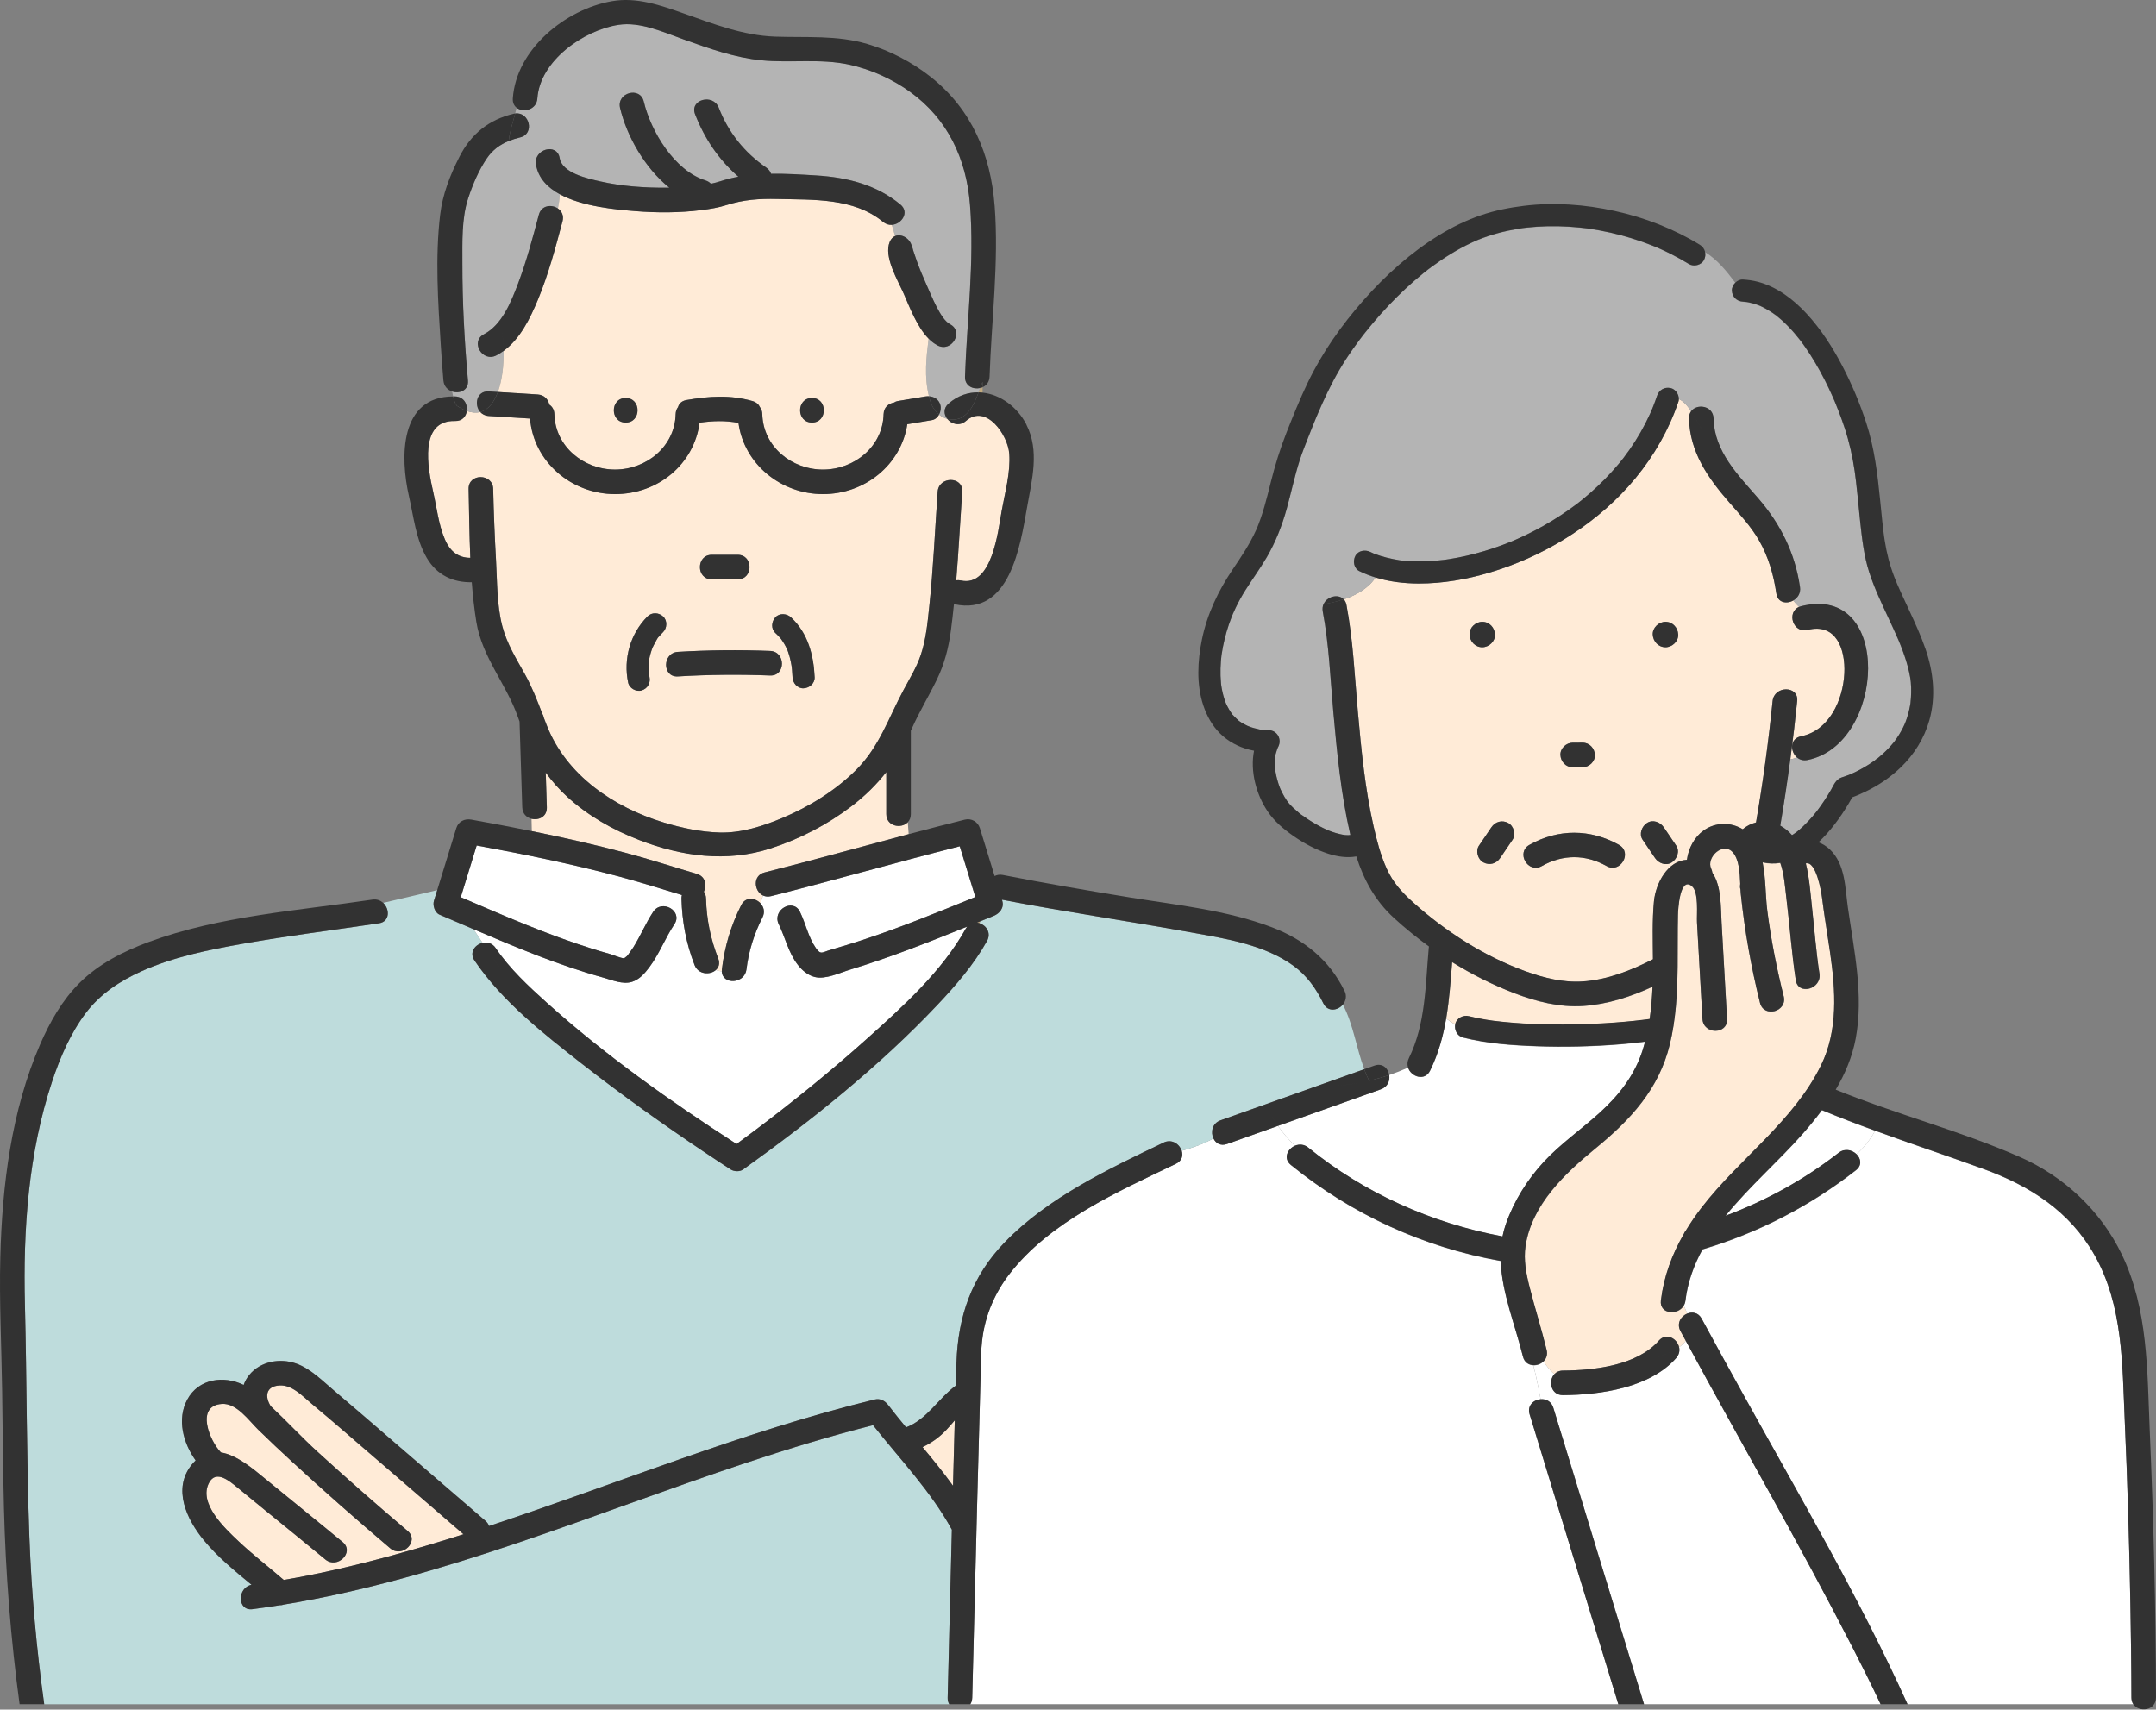 <?xml version="1.0" encoding="UTF-8"?><svg id="_レイヤー_2" xmlns="http://www.w3.org/2000/svg" viewBox="0 0 1316.72 1044.18"><rect x="0" y="0" width="1316.72" height="1044.18" fill="#808080" stroke="none"/><defs><style>.cls-1{fill:#fff;}.cls-2{fill:#323232;}.cls-3{fill:#c2aa7e;}.cls-4{fill:#b4b4b4;}.cls-5{fill:#bedcdc;}.cls-6{fill:#ffebd7;}</style></defs><g id="_レイヤー_1-2"><g><path class="cls-3" d="M1066.58,184.42s.1,0,.14,.02c.01,0,.03,0,.04,0,.06,0,.09,0,.15,0-.11,0-.22-.02-.33-.02Z"/><path class="cls-3" d="M1146.44,463.41c.08-.06,.16-.13,.23-.19-.23,.08-.5,.26-.76,.47,.05,.02,.23-.04,.53-.28Z"/><path class="cls-3" d="M1066.33,184.41c.08,0,.16,.01,.25,.02-.08,0-.16-.01-.25-.02Z"/><path class="cls-3" d="M396.23,404.08s0-.09,.01-.2c-.02,.11-.02,.19-.01,.2Z"/><path class="cls-3" d="M396.27,411.34s0,.09,.02,.2c-.01-.11-.02-.2-.02-.2Z"/><path class="cls-6" d="M577.99,873.29c-4.27,4.55-9.15,7.98-14.57,10.57,6.42,7.7,12.76,15.48,18.6,23.59,.34-13.31,.7-26.62,1.08-39.93-1.67,1.92-3.33,3.88-5.11,5.78Z"/><path class="cls-3" d="M1109.43,495.7c.06-.07,.11-.15,.16-.23-.07,.09-.13,.18-.19,.27,.01-.01,.02-.03,.03-.04Z"/><path class="cls-6" d="M266.94,923.18c-18.56-16-37.12-32.01-55.68-48.01-6.92-5.97-13.85-11.92-20.88-17.75-5.5-4.57-11.95-11.74-19.72-11.23-8.52,.55-8.93,7.01-5.33,12.67,9.71,9.07,18.87,18.98,28.59,27.85,18.04,16.46,36.4,32.6,55.04,48.38,7.38,6.25-3.28,16.81-10.61,10.61-20.27-17.16-40.22-34.71-59.75-52.7-7.06-6.5-14.07-13.07-20.93-19.79-5.82-5.7-13.19-16.37-22.2-15.73-16.42,1.17-7.28,22.82-.55,29.63,9.65,1.57,19.4,9.81,26.98,16.04,15.75,12.95,31.67,25.71,47.38,38.72,7.44,6.17-3.23,16.72-10.61,10.61-12.01-9.95-24.14-19.75-36.23-29.6-5.88-4.79-11.73-9.63-17.6-14.44-4.62-3.78-12.77-10.82-17.08-2.96-6.95,12.67,9.68,28.06,17.75,35.72,8.85,8.4,18.56,15.81,27.78,23.8,22.43-3.8,44.63-9.05,66.56-15.05,14.5-3.97,28.9-8.29,43.22-12.84-5.38-4.64-10.76-9.27-16.13-13.91Z"/><path class="cls-3" d="M1146.73,463.19s-.02,0-.04,.01c0,0-.01,.01-.02,.02,.02,0,.04-.02,.06-.03Z"/><path class="cls-3" d="M770.34,445.83c.08,.01,.16,.03,.25,.03-.07,0-.17-.02-.25-.03Z"/><path class="cls-1" d="M1145.15,690.66c-10.89-3.97-21.73-8.09-32.44-12.53-3.66,4.94-7.57,9.7-11.59,14.28-14.44,16.45-32.72,32.32-47.29,50.26,24.78-9.28,48.14-22.12,69.06-38.45,3.73-2.91,8.24-1.79,10.91,.81,4.47-4.07,8.35-8.78,11.36-14.37Z"/><path class="cls-1" d="M987.38,1037.68c-17.74-57.96-35.47-115.92-53.21-173.88-1.62-5.3,2.43-8.85,6.72-9.2-1.29-6.89-2.64-13.83-4.46-20.68-2.82-.13-5.47-1.75-6.35-5.34-4.59-18.75-12.86-38.63-13.58-58.33-47.05-8.29-91.05-28.53-128.13-58.64-4.87-3.96-2.07-9.8,2.53-11.74-3.87-3.81-7.38-7.91-10.42-12.2-10.38,3.69-20.75,7.38-31.13,11.07-3.96,1.41-6.93-.53-8.29-3.43-5.96,3.36-12.55,5.67-19.38,7.54,.96,2.92,.18,6.21-3.47,7.96-35.56,17.05-77.07,35.34-101.82,67.47-8.56,11.11-14.26,24.13-16.27,38.03-1.29,8.94-1.07,18.22-1.34,27.23-.73,25.22-1.39,50.44-2.04,75.67-1.02,39.25-2.01,78.49-2.99,117.74-.04,1.57-.47,2.88-1.16,3.93h395.75c-.33-1.07-.65-2.13-.98-3.2Z"/><path class="cls-6" d="M949.27,839.29c1.2-1.3,2.95-2.17,5.24-2.18,19.2-.12,45.2-3.08,58.58-18.28,4.54-5.16,11.19-1.28,12.38,3.99,1.6-1.13,3-2.39,4.1-3.83-1.08-2-2.18-4-3.26-6-2.54-4.71,.3-9.12,4.11-10.69-.63-1.63-1.32-3.24-2.08-4.82-3.61,6.27-15.01,5.3-13.99-3.08,1.79-14.72,6.78-28.14,13.98-40.6,.28-.76,.7-1.48,1.26-2.11,2.9-4.81,6.12-9.49,9.63-14.03,22.93-29.76,56.15-52.67,72.94-86.91,10.51-21.45,8.85-45.63,5.57-68.61-1.62-11.35-3.57-22.64-5-34.01-.42-3.33-3.54-22.33-9.88-20.71,2.2,8.7,2.83,18.1,3.78,26.79,1.49,13.52,2.51,27.09,4.56,40.55,1.44,9.46-13.02,13.5-14.46,3.99-2.54-16.67-3.69-33.48-5.75-50.21-.84-6.83-1.33-14.73-3.72-21.43-3.51,.56-7.12,.51-10.79-.33,1.97,9.71,1.71,20.46,2.87,29.54,2.25,17.62,5.71,35.06,10.01,52.29,2.34,9.38-12.13,13.35-14.46,3.99-5.45-21.84-9.38-44-11.72-66.39-.09-.88-.16-1.85-.21-2.88-.21-.64-.31-1.31-.28-2.01v-.03c0-.47,.06-.92,.14-1.37-.27-6.85-.7-15.07-4.67-19.38-6.01-6.51-16.29,3.38-13.09,10.12,.4,.84,.64,1.68,.74,2.49,5.6,8.24,5.08,20.98,5.61,30.26,1.11,19.68,2.23,39.37,3.34,59.05,.55,9.66-14.46,9.6-15,0-1.11-19.68-2.23-39.37-3.34-59.05-.27-4.83,1.25-18.52-3.19-22.12-7.38-5.98-8.38,14.57-8.45,17.65-.24,10.48-.09,21.02-.21,31.55,.03,.43,.03,.86-.02,1.29-.21,15.48-1.06,30.92-4.7,46.04-6.63,27.51-24.01,46.14-45.33,63.61-18.75,15.36-38.99,34.35-42.82,59.67-1.28,8.49,.38,16.96,2.47,25.17,3.27,12.84,7.25,25.47,10.4,38.34,.71,2.89-.17,5.26-1.8,6.89,1.82,3.01,3.99,5.71,6.52,7.8Z"/><path class="cls-1" d="M1131.01,1005.48c-32.3-62.98-67.75-124.26-101.44-186.49-1.1,1.44-2.5,2.7-4.1,3.83,.49,2.15,.07,4.52-1.77,6.62-16.01,18.2-46.14,22.52-69.18,22.67-7.37,.05-9.1-8.65-5.24-12.82-2.53-2.09-4.7-4.79-6.52-7.8-1.64,1.65-4.03,2.54-6.32,2.43,1.83,6.85,3.17,13.79,4.46,20.68,3.21-.26,6.54,1.27,7.75,5.21,2.54,8.29,5.07,16.57,7.61,24.86,15.93,52.07,31.86,104.13,47.8,156.2h144.48c-5.6-11.91-11.51-23.68-17.51-35.39Z"/><path class="cls-1" d="M1301.72,1036.94c-.03-19.13-.31-38.25-.65-57.38-.67-37.26-1.76-74.53-3.43-111.76-1.54-34.44-.96-70.12-18.4-101.04-15.3-27.12-39.77-42.54-68.37-52.9-21.85-7.91-43.9-15.25-65.72-23.2-3.01,5.59-6.89,10.3-11.36,14.37,2.71,2.64,3.53,6.8-.3,9.79-28.06,21.91-59.62,38.22-93.72,48.37-5.27,9.6-9.04,19.89-10.42,31.21-.14,1.17-.5,2.2-1.01,3.08,.77,1.58,1.45,3.19,2.08,4.82,3.08-1.27,6.79-.68,8.84,3.12,8.45,15.69,17.09,31.27,25.72,46.86,34.38,62.08,70.73,123.84,100,188.59h137.81c-.66-1.06-1.07-2.37-1.07-3.94Z"/><path class="cls-1" d="M873.38,654.01c-3.28,6.65-11.65,3.72-13.45-1.91-3.78,1.68-7.61,3.19-11.51,4.51,.53,3.41-.89,7.22-5.02,8.69-20.97,7.46-41.94,14.91-62.92,22.37,3.04,4.28,6.54,8.39,10.42,12.2,2.48-1.05,5.47-.97,8.08,1.14,34.3,27.86,75.3,46.15,118.63,54.25,.5-2.53,1.18-5.04,2.05-7.55,4.9-14.05,13.1-27.15,23.2-38.02,10.35-11.14,22.93-19.83,34.15-30.01,11.89-10.79,21.33-22.88,26.24-38.33,.53-1.67,1-3.34,1.45-5.03-5.05,.64-10.12,1.16-15.19,1.58-16.93,1.39-33.98,1.79-50.96,1.19-15.03-.54-30.41-1.62-45.05-5.31-3.58-.9-5.41-4.63-4.75-8.07-1.97-1.02-3.84-2.29-5.55-3.64-1.86,10.93-4.76,21.65-9.84,31.96Z"/><path class="cls-6" d="M966.82,614.49c-14.31,.96-28.81-2.75-42.07-7.85-13.11-5.03-25.83-11.45-37.9-18.94-.92,11.55-1.72,23.06-3.64,34.34,1.71,1.35,3.58,2.62,5.55,3.64,.01-.08,.01-.16,.03-.23,.82-3.61,4.88-5.57,8.3-4.71,3.43,.86,6.9,1.55,10.39,2.12,.91,.15,1.83,.29,2.74,.42,.58,.08,1.16,.19,1.75,.25,.1,0,.19,.02,.25,.03,1.98,.25,3.96,.47,5.94,.67,16.26,1.63,32.66,1.88,48.98,1.39,8.27-.25,16.53-.71,24.77-1.44,3.77-.33,7.53-.72,11.29-1.18,.57-.07,1.14-.14,1.71-.21,.05,0,.13-.02,.22-.02,.76-.08,1.51-.21,2.27-.32,.03,0,.05,0,.08-.01,.95-6.52,1.47-13.11,1.76-19.71-13.42,6.18-27.68,10.78-42.42,11.77Z"/><path class="cls-6" d="M829.3,434.7c2.1,23.41,4.38,46.96,9.57,69.92,2,8.85,4.34,17.84,8.11,26.13,3.75,8.24,9.01,14.07,15.69,20.11,19.84,17.95,43.85,33.34,69.07,42.44,11.23,4.05,23.06,7.04,35.08,6.2,14.91-1.04,29.45-6.74,42.71-13.56-.08-11.78-.5-23.64,.6-35.31,1.05-11.23,8.53-24.92,20.14-25.42,.91-7.04,4.57-13.89,10.18-17.9,7.38-5.27,16.74-5.16,23.9-.77,2.32-1.99,5.13-3.41,8.12-4.16,4.25-24.57,7.6-49.32,10.13-74.12,.97-9.53,15.98-9.6,15,0-1.2,11.84-2.6,23.66-4.17,35.47,1.35-.17,2.67-.52,3.94-1.2-4.12-3.62-4.27-11.45,2.52-12.8,17.32-3.44,25.73-22.3,26.52-38.48,.71-14.65-4.98-30.93-22.45-26.52-8.94,2.26-12.95-10.78-5.2-14.05-1.3-1.22-2.49-2.53-3.46-3.97-4,2.35-9.61,1.56-10.44-4.19-1.68-11.49-4.87-22.6-10.72-32.7-4.92-8.5-11.59-15.59-18.02-22.95-13.04-14.93-24.11-30.74-24.6-51.26-.04-1.82,.45-3.29,1.28-4.42-2.09-3.24-4.43-6.04-7.52-7.5,0,.56-.07,1.12-.25,1.65-.72,2.13-1.49,4.24-2.31,6.34-6.63,16.83-16.29,32.14-28.39,45.58-11.48,12.74-25.09,23.65-39.74,32.55-13.98,8.49-29.16,15.24-44.84,19.9-13.98,4.15-28.68,6.73-43.29,6.7-8.91-.02-17.91-1.08-26.42-3.7-4.03,6.34-11.45,10.69-19.36,13.39,.8,.85,1.39,2.01,1.67,3.5,4.06,21.41,5.01,43.44,6.95,65.11Zm187.85-54.92c4.36,0,7.59,3.56,7.77,7.77,.19,4.2-3.71,7.77-7.77,7.77-4.36,0-7.59-3.56-7.77-7.77-.19-4.2,3.71-7.77,7.77-7.77Zm-11.27,122.86c3.56-2.3,8.06-.55,10.26,2.69,2.52,3.71,5.03,7.42,7.55,11.14,2.35,3.47,.54,8.18-2.69,10.26-3.56,2.3-8.06,.55-10.26-2.69-2.52-3.71-5.03-7.42-7.55-11.14-2.35-3.47-.54-8.18,2.69-10.26Zm-45.4-49.03c1,0,2.03,.06,3.03,0-.06,0-.13,.02-.19,.03,1.08-.07,2.16-.04,3.23-.04,4.2,0,7.32,3.44,7.5,7.5,.18,4.05-3.58,7.49-7.5,7.5-1,0-2.03-.06-3.03,0,.06,0,.13-.02,.19-.03-1.08,.07-2.16,.04-3.23,.04-4.2,0-7.32-3.44-7.5-7.5-.18-4.05,3.58-7.49,7.5-7.5Zm-26.45,62.41c17.49-9.89,37.21-9.85,54.71-.02,8.42,4.74,.85,17.69-7.57,12.95-12.84-7.22-26.74-7.23-39.57,.02-8.42,4.76-15.97-8.2-7.57-12.95Zm-12.98-13.38c3.42,1.81,4.9,7.01,2.69,10.26-2.52,3.71-5.03,7.42-7.55,11.14-2.36,3.47-6.47,4.7-10.26,2.69-3.42-1.81-4.9-7.01-2.69-10.26,2.52-3.71,5.03-7.42,7.55-11.14,2.36-3.47,6.47-4.7,10.26-2.69Zm-15.8-122.86c4.36,0,7.59,3.56,7.77,7.77,.19,4.2-3.71,7.77-7.77,7.77-4.36,0-7.59-3.56-7.77-7.77-.19-4.2,3.71-7.77,7.77-7.77Z"/><path class="cls-3" d="M600.08,236.53c-.47,.21-.97,.37-1.48,.49-.33,.88-.65,1.76-.98,2.64,.82,.02,1.64,.06,2.46,.15v-3.28Z"/><path class="cls-6" d="M616.38,277.1c-.8-11.25-14.04-30.82-26.47-19.98-3.94,3.44-8.88,1.88-11.4-1.28-1.81-.5-3.5-1.41-5-2.64-.94,1.73-2.47,3.09-4.44,3.41-5,.83-9.99,1.67-14.99,2.5-3.75,24.76-26.07,42.69-51.48,42.69s-48.22-18.31-51.61-43.49c-7.95-1.57-15.71-1.29-23.76-.14-3.32,25.25-25.9,43.63-51.63,43.63s-49.8-19.61-51.9-46.15c-8.41-.53-16.82-1.05-25.23-1.58-2.26-.14-3.98-1.08-5.18-2.42-2.38,.62-5.09,.48-8.18-.64-.45,3.31-2.83,6.25-7.15,6.13-22.28-.61-16.68,29.02-13.42,43.22,2.21,9.62,3.26,19.92,7.16,29.06,3.32,7.75,8.47,11.25,15.54,11.3-.63-14.1-.74-28.25-1.04-42.08-.21-9.67,14.79-9.64,15,0,.32,14.52,.91,29.03,1.73,43.52,.75,13.26,.5,27.46,3.86,40.37,2.75,10.58,8.47,19.74,13.74,29.2,4.36,7.82,7.47,15.85,10.6,24.04,.5,.77,.86,1.68,1.03,2.71,.56,1.47,1.12,2.94,1.7,4.41,11.98,30.69,40.98,50.2,71.51,59.47,11.08,3.37,22.66,5.82,34.27,6.13,13.16,.35,26.43-3.94,38.43-9,16.43-6.94,32.12-16.64,44.79-29.25,14.12-14.05,19.73-31.63,28.95-48.81,3.72-6.94,7.92-13.74,10.47-21.23,3.25-9.55,4.19-19.7,5.24-29.67,2.47-23.32,3.5-46.78,5.13-70.16,.67-9.59,15.67-9.63,15,0-1.25,18.02-2.18,36.07-3.66,54.08,.89-.13,1.86-.12,2.89,.11,19.08,4.17,22.68-30.26,24.87-42.51,2.04-11.41,5.47-23.3,4.64-34.95Zm-181.67,61.76h15.81c9.67,0,9.65,15,0,15h-15.81c-9.67,0-9.65-15,0-15Zm-29.74,47.21c-.55,.55-1.09,1.11-1.61,1.69-.23,.26-.45,.52-.68,.79-.35,.42-.51,.48-.44,.38-.78,.8-1.44,2.29-1.93,3.13-.39,.67-.76,1.36-1.11,2.05-.16,.31-.31,.62-.45,.93-.02,.04-.06,.13-.11,.23-.08,.18-.2,.46-.23,.54-.13,.32-.25,.65-.36,.97-.23,.65-.45,1.31-.64,1.97-.42,1.41-.76,2.84-1.01,4.29,0,.04-.05,.27-.1,.51,0,.07-.01,.15-.02,.27-.06,.78-.14,1.55-.17,2.33-.06,1.38-.03,2.77,.07,4.14,.03,.43,.08,.86,.12,1.29,0,.04,0,.05,0,.08,.1,.55,.32,1.58,.34,1.7,.79,3.71-1.06,7.12-4.71,8.3-3.32,1.08-7.57-1.26-8.3-4.71-3.07-14.5,1.26-29.92,11.79-40.45,2.67-2.67,6.85-2.47,9.55,0,2.69,2.47,2.5,7.05,0,9.55Zm65.35,26.52c-18.8-.73-37.53-.57-56.31,.57-9.66,.59-9.59-14.42,0-15,18.78-1.14,37.51-1.3,56.31-.57,9.64,.37,9.65,15.37,0,15Zm20.46,7.82c-3.75,.17-6.6-3.23-6.75-6.75-.06-1.51-.16-3.01-.3-4.51-.06-.64-.14-1.28-.21-1.93-.07-.38-.12-.76-.18-1.14-.45-2.65-1.09-5.28-1.98-7.82-.13-.37-.26-.73-.4-1.1-.04-.1-.18-.43-.23-.57-.04-.09-.07-.16-.08-.18-.13-.28-.26-.56-.4-.84-.59-1.19-1.24-2.35-1.96-3.47-.38-.6-.79-1.18-1.21-1.76-.1-.14-.15-.22-.18-.27-.14-.15-.3-.3-.41-.44-.92-1.07-1.91-2.07-2.94-3.03-2.77-2.56-2.4-6.93,0-9.55,2.53-2.76,6.96-2.4,9.55,0,10.29,9.54,13.86,23,14.44,36.6,.16,3.78-3.22,6.59-6.75,6.75Z"/><path class="cls-6" d="M466.95,532.87c29.43-7.43,58.66-15.59,88-23.39l-.55-7.27c-4.03,4.17-13.1,2.49-13.1-5.01v-25.66c-5.96,7.63-12.92,14.49-21.13,20.77-14.81,11.33-31.72,20.09-49.46,25.84-26.92,8.73-54.37,4.93-80.46-5.16-16.05-6.21-31.14-14.75-43.87-26.41-5.02-4.6-9.32-9.53-13.07-14.75,.22,7.08,.45,14.17,.67,21.25,.18,5.74-5.04,8.06-9.37,6.98l.18,7.57c19.29,3.91,38.49,8.24,57.5,13.31,14.55,3.88,28.83,8.54,43.26,12.8,5.35,1.58,6.28,7.08,4.31,10.92,.79,1.1,1.29,2.49,1.33,4.19,.29,12.7,2.83,24.75,7.45,36.57,1.18,3.03,.32,5.47-1.46,7.05,1.19,.42,2.41,.71,3.65,.82-.01-.4,0-.81,.05-1.25,1.66-13.85,5.48-26.82,11.82-39.27,2.68-5.25,8.53-4.47,11.7-1.12,.57-1.56,1.11-3.13,1.6-4.71-5.5-2.58-6.53-12.19,.95-14.08Z"/><path class="cls-5" d="M580,987.65c.45-17.78,.89-35.56,1.34-53.35-12.8-23.43-31.62-42.97-48.14-63.82-26.28,6.61-52.2,14.57-77.91,23.12-92.99,30.92-184.76,70.53-281.92,86.44-.84,.29-1.73,.44-2.63,.41-5.49,.87-11,1.69-16.53,2.41-9.36,1.21-9.43-13.15-.57-14.9-10.33-8.54-20.76-17.01-29.29-27.41-10.31-12.57-19.17-31.21-7.24-45.95,.78-.97,1.58-1.82,2.39-2.59-7.67-10.66-11.53-25.27-5.12-37.18,7-12.99,22.45-14.78,34.46-8.94,.7-2.07,1.8-4.1,3.38-6.05,6.78-8.39,18.8-10.51,28.68-7.02,8.93,3.15,16.48,10.96,23.62,16.95,5.05,4.24,10.06,8.52,15.06,12.83,6.65,5.73,13.29,11.46,19.94,17.19,18.99,16.37,37.98,32.75,56.97,49.12,1.13,.97,1.82,2.04,2.18,3.14,78.44-25.86,155.05-57.61,235.39-77.24,3.54-.87,6.36,.69,8.47,3.45,3.51,4.58,7.15,9.08,10.85,13.55,13.02-5.06,19.45-17.44,30.36-25.51,.14-4.66,.27-9.31,.41-13.97,.89-28.38,9.38-52.81,29.4-73.49,26.6-27.48,63.12-44.68,97.12-60.98,5.04-2.42,9.71,.94,11.04,5,6.83-1.87,13.42-4.17,19.38-7.54-1.77-3.79-.8-9.22,4.31-11.03,29.26-10.4,58.52-20.81,87.78-31.21-4.86-13.08-6.64-27.27-13.05-39.48-3.1,3.69-9.26,4.73-11.94-.77-4.33-8.9-10.03-16.91-18.09-22.82-17.89-13.11-42.09-16.77-63.35-20.61-38.24-6.91-76.69-12.49-114.85-19.86,.07,.22,.14,.44,.2,.66,1.3,4.24-1.57,7.74-5.24,9.23-2.78,1.12-5.55,2.25-8.33,3.38-.08,.37-.17,.74-.25,1.1,4.08,1.37,7.26,5.95,4.54,10.83-8.06,14.45-19.14,27.23-30.46,39.2-35.41,37.46-76.66,70.37-118.51,100.38-2.06,1.48-5.5,1.33-7.57,0-5.44-3.49-10.81-7.07-16.17-10.67-25.36-17.02-50.26-34.77-74.32-53.59-23.64-18.5-48.99-38.26-65.99-63.38-3.36-4.97,.34-9.73,4.92-10.75-1.88-2.79-3.73-5.59-5.55-8.38-6.9-2.96-13.8-5.93-20.7-8.86-2.94-1.25-4.32-5.65-3.45-8.47,.67-2.19,1.35-4.37,2.02-6.56l-33.05,7.8c4.1,3.77,4.24,11.47-2.58,12.49-27.68,4.13-55.48,7.59-83.03,12.48-20.9,3.71-42.38,8.03-61.85,16.76-13.07,5.87-25.18,13.78-33.93,25.29-9.5,12.5-15.89,27.36-20.8,42.17-14.47,43.58-17.73,90.57-16.58,136.2,1.2,47.3,.99,94.65,2.74,141.94,1.27,34.24,4.32,68.27,9.04,102.12H579.73c-.64-1.06-1-2.37-.96-3.93,.41-16.43,.82-32.86,1.23-49.29Z"/><path class="cls-3" d="M598.27,563.89c.09-.37,.17-.73,.25-1.1-.6,.25-1.21,.49-1.82,.74,.53,.07,1.05,.2,1.56,.37Z"/><path class="cls-1" d="M497.6,596.74c-4.29-1.11-7.68-4.02-10.34-7.44-5.75-7.39-7.61-16.55-11.64-24.8-4.22-8.65,8.72-16.25,12.95-7.57,3.5,7.17,5.11,15.51,9.71,22.11,3.08,4.42,3.81,2.58,8.81,1.15,6.57-1.88,13.09-3.89,19.58-6.02,23.4-7.69,46.19-17.03,69.01-26.3-3.18-10.33-6.36-20.66-9.53-30.98-38.51,9.76-76.7,20.74-115.21,30.46-1.89,.48-3.55,.26-4.93-.39-.49,1.58-1.03,3.15-1.6,4.71,2.03,2.14,2.96,5.34,1.26,8.69-5.06,9.93-8.44,20.61-9.77,31.69-1.09,9.05-14.79,9.53-15.05,1.25-1.24-.12-2.46-.4-3.65-.82-3.53,3.12-10.7,2.85-13-3.06-5.08-13.01-7.66-26.6-7.98-40.56-.02-.79,.08-1.52,.25-2.18-12.7-3.82-25.32-7.84-38.14-11.26-28.75-7.66-57.94-13.65-87.2-19.02-3.23,10.53-6.48,21.06-9.72,31.59,26.41,11.28,52.74,22.89,80.19,31.46,3.6,1.12,7.22,2.2,10.86,3.21,2.1,.58,6.28,2.52,8.87,2.68-.15-.22,1.47-1.05,2-1.84,1.12-1.64,2.38-3.18,3.45-4.88,4.42-7.02,7.56-14.8,12.15-21.7,5.32-8.01,18.31-.49,12.95,7.57-5.64,8.5-9.21,18.18-15.38,26.38-2.73,3.64-5.98,7.37-10.47,8.8-5.65,1.81-12.15-1.06-17.56-2.56-27.23-7.54-53.33-18.47-79.29-29.6,1.82,2.79,3.67,5.59,5.55,8.38,2.82-.63,5.98,.15,8.03,3.18,8.47,12.51,19.85,23.13,31.03,33.19,35.75,32.16,75.64,60.39,116.05,86.48,3.67-2.68,7.32-5.39,10.95-8.12,23.49-17.69,46.41-36.2,68.31-55.83,22.17-19.87,46.1-41.35,60.77-67.65,.24-.44,.51-.82,.8-1.18-23.58,9.55-47.22,18.92-71.59,26.31-6.22,1.89-14.96,6.12-21.47,4.45Z"/><path class="cls-4" d="M285.11,251.01c3.09,1.12,5.8,1.26,8.18,.64-3.9-4.37-2.2-13.04,5.18-12.58,1.86,.12,3.72,.23,5.59,.35,2.64-7.21,3.67-16.51,3.52-25.12-1.4,1.03-2.88,1.96-4.45,2.77-8.56,4.45-16.14-8.5-7.57-12.95,11-5.71,16.56-19.73,20.73-30.67,5.24-13.78,9-28.06,12.79-42.3,1.56-5.85,7.82-6.47,11.66-3.82,.59-2.82,.97-5.72,1.17-8.69-7.53-4.09-13.19-9.87-14.58-18.14-1.59-9.46,12.87-13.49,14.46-3.99,1.53,9.13,16.71,12.42,24.74,14.25,13.28,3.02,27.04,3.96,40.64,3.86,.52,0,1.04-.01,1.56-.02-14.99-12.13-25.95-31.46-30.04-48.65-2.23-9.4,12.24-13.38,14.46-3.99,4.33,18.22,18.71,42.26,37.71,48.21,1.41,.44,2.5,1.16,3.32,2.04,2.03-.46,4.05-.97,6.03-1.62,3.5-1.15,7.07-2.02,10.7-2.69-11.84-10.37-20.45-22.84-26.41-38.13-3.52-9.01,10.99-12.88,14.46-3.99,5.93,15.2,15.61,27.27,29,36.55,1.51,1.05,2.45,2.37,2.94,3.78,9.26-.14,18.58,.47,27.6,1.02,18.74,1.16,36.66,5.6,51.38,17.74,5.74,4.73,.74,12.07-5.24,12.42,.7,2.29,1.32,4.58,2.01,6.87,5.13-2.21,12.72,4.05,9.72,11.04,1.66-3.87,.13-5.92,1.43-2,.67,2.01,1.31,4.03,2.04,6.03,1.81,4.98,3.84,9.89,6.02,14.72,3.11,6.88,8.56,21.09,14.37,24.09,8.59,4.43,.99,17.37-7.57,12.95-2.01-1.04-3.84-2.47-5.53-4.18-1.46,11.78-2.76,23.21,.21,35.21,3.17,.19,6.01,1.9,6.96,5.34,.51,1.84,.17,4.02-.8,5.81,1.5,1.23,3.19,2.14,5,2.64-2.12-2.65-2.53-6.43,.79-9.33,5.62-4.9,12-6.97,18.31-6.85,.33-.88,.65-1.76,.98-2.64-4.31,1.02-9.45-1.3-9.25-6.99,1.2-34.9,5.85-70.34,3.03-105.25-2.23-27.65-13.55-52.04-36.44-68.56-11.15-8.04-23.82-13.75-37.24-16.71-17.63-3.89-35.82-.9-53.65-2.67-16.49-1.64-31.9-7.18-47.4-12.71-12.33-4.4-26.56-11-39.95-8.94-21.18,3.25-47.93,21.82-49.51,44.93-.48,7-8.58,8.91-12.68,5.69-.26,1.16-.55,2.32-.86,3.48,8.71-1.1,12.12,12.47,3.05,14.63-2.45,.59-4.78,1.3-6.98,2.2-.08,.91-.14,1.83-.14,2.74,0-.91,.06-1.83,.14-2.74-5.33,2.17-9.86,5.42-13.38,10.57-4.92,7.21-8.67,16.07-11.39,24.34-4.1,12.47-3.54,26.81-3.56,39.76-.03,23.88,1.27,47.83,3.41,71.61,.54,6.01-5.11,8.24-9.64,6.73,.16,1.07,.35,2.08,.57,3.01,.41,0,.81-.02,1.23,0,5.33,.15,7.71,4.79,7.15,8.87Z"/><path class="cls-6" d="M335.45,247.12c1.77,1.18,3.04,3.15,3.11,5.89,.51,19.74,17.87,33.79,37.03,33.79s36.53-14.06,37.03-33.79c.05-1.78,.59-3.22,1.45-4.34,.59-2.1,2.23-3.82,5.16-4.33,13.68-2.36,26.81-3.29,40.33,.62,2.34,.68,3.84,2.11,4.62,3.83,.81,1.11,1.33,2.51,1.37,4.23,.51,19.74,17.87,33.79,37.03,33.79s36.53-14.06,37.03-33.79c.11-4.26,3.09-6.64,6.37-7.14,.66-.45,1.41-.78,2.23-.92,5.62-.94,11.23-1.87,16.85-2.81,.76-.13,1.52-.14,2.27-.1-2.97-12-1.67-23.44-.21-35.21-7.14-7.22-11.63-19.38-15.21-27.5-3.54-8.03-12.41-22.58-8.5-31.68,.77-1.8,1.93-2.91,3.24-3.47-.69-2.29-1.31-4.58-2.01-6.87-1.79,.1-3.66-.41-5.36-1.81-17.98-14.82-42.76-13.44-64.65-13.99-10.8-.27-20.54,.4-30.86,3.7-5.05,1.61-10.27,2.45-15.52,3.11-13.33,1.68-26.91,1.7-40.29,.62-11.78-.95-32.12-2.73-46.05-10.29-.2,2.97-.59,5.86-1.17,8.69,2.29,1.58,3.73,4.32,2.8,7.81-4.32,16.21-8.62,32.49-15.07,48-4.69,11.27-10.74,23.75-20.89,31.16,.15,8.6-.88,17.9-3.52,25.12,8.12,.51,16.24,1.02,24.36,1.52,4.04,.25,6.38,3.06,7.03,6.18Zm160.45-4.03c9.67,0,9.65,15,0,15s-9.65-15,0-15Zm-113.78,0c9.67,0,9.65,15,0,15s-9.65-15,0-15Z"/><path class="cls-4" d="M1040.66,158.89c-1.68,3.18-6.22,4.27-9.24,2.42-3.6-2.21-7.28-4.26-11.06-6.16-2.08-1.05-4.18-2.05-6.31-3-.53-.24-1.07-.48-1.6-.71-.1-.04-.68-.29-.95-.41-.77-.32-1.54-.64-2.31-.94-4.2-1.67-8.48-3.17-12.8-4.5-8.5-2.61-17.19-4.57-25.99-5.85-.32-.05-.65-.09-.97-.14-.06,0-.09-.01-.16-.02-.49-.06-.97-.12-1.46-.18-1.07-.13-2.14-.25-3.22-.35-2.14-.21-4.28-.39-6.43-.52-4.35-.26-8.7-.35-13.06-.26-4.28,.09-8.55,.37-12.81,.84-.75,.08-1.49,.18-2.24,.27-.07,0-.12,.01-.18,.02-.07,.01-.15,.02-.25,.04-.92,.14-1.84,.28-2.76,.43-2.01,.33-4,.71-5.99,1.14-4.08,.88-8.11,1.97-12.07,3.29-1.94,.65-3.87,1.35-5.77,2.11-.2,.08-.39,.16-.59,.24,.2-.08-.87,.37-1.04,.44-.92,.4-1.83,.82-2.74,1.25-8.6,4.05-16.71,9.09-24.35,14.72-.51,.38-1.02,.76-1.53,1.14-.04,.03-.64,.49-.9,.68-.93,.72-1.85,1.45-2.76,2.19-1.75,1.41-3.47,2.86-5.16,4.33-3.65,3.17-7.19,6.46-10.63,9.87-6.95,6.89-13.48,14.22-19.56,21.89-.39,.49-.77,.98-1.16,1.47-.11,.14-.19,.23-.25,.32-.06,.08-.13,.17-.22,.29-.63,.82-1.25,1.64-1.87,2.47-1.34,1.79-2.66,3.6-3.95,5.43-2.95,4.18-5.74,8.46-8.32,12.88-5.08,8.72-9.39,17.87-13.35,27.15-.14,.33-.64,1.52-.7,1.66-.26,.63-.52,1.25-.78,1.88-.43,1.05-.86,2.1-1.28,3.14-.94,2.32-1.86,4.64-2.77,6.96-1.92,4.88-3.88,9.74-5.47,14.74-3.04,9.57-5.07,19.41-7.76,29.08-2.9,10.47-6.82,20.55-12.33,29.94-4.05,6.9-8.77,13.34-13.03,20.1-2.15,3.42-4.11,6.94-5.85,10.59-.53,1.11-1.02,2.23-1.52,3.35-.08,.17-.13,.29-.18,.39-.04,.11-.09,.23-.17,.41-.26,.64-.52,1.28-.77,1.93-.52,1.34-1.02,2.69-1.49,4.05-2.09,6.07-3.56,12.31-4.51,18.66-.01,.09-.02,.2-.04,.35-.03,.28-.07,.56-.1,.84-.09,.84-.17,1.68-.24,2.53-.13,1.53-.21,3.07-.25,4.61-.08,3.01,0,6.02,.3,9.01,.05,.47,.1,.93,.15,1.39,.11,.64,.2,1.29,.32,1.93,.26,1.4,.57,2.79,.95,4.16,.4,1.46,.86,2.9,1.4,4.32,.03,.09,.07,.19,.1,.31,.02,.05,.04,.07,.07,.14,.32,.66,.62,1.33,.96,1.99,.67,1.29,1.41,2.54,2.24,3.74,.14,.2,.28,.39,.42,.59,.14,.2,.28,.39,.43,.58-.2-.27-.41-.53-.61-.8,.05,.42,.99,1.2,1.28,1.51,.93,1.04,1.95,1.97,2.99,2.9,.08,.07,.15,.15,.22,.23,.16,.11,.33,.2,.45,.29,.51,.36,1.03,.7,1.56,1.03,1.32,.82,2.76,1.37,4.1,2.13-1.81-1.02,.04-.01,.63,.19,.78,.27,1.58,.52,2.38,.74,.83,.23,1.67,.43,2.51,.6,.37,.08,1.37,.4,2.05,.47-.26-.05-.37-.13,.18-.08,.47,.04,.94,.1,1.41,.14,.98,.08,1.95,.13,2.93,.15,5.27,.16,8.21,5.57,5.83,10.16-.09,.18-1,1.82-.45,.85,.54-.95-.11,.32-.17,.49-.27,.74-.5,1.49-.69,2.25-.17,.64-.75,2.16-.58,2.83,.04-.27,.07-.55,.11-.82-.04,.33-.08,.65-.11,.98-.03,.33-.06,.66-.08,.99-.12,1.86-.09,3.73,.06,5.59,.04,.51,.1,1.02,.15,1.53,0,.02,0,.03,0,.05,.18,.95,.33,1.91,.54,2.85,.38,1.73,.85,3.44,1.41,5.12,.25,.75,.52,1.5,.81,2.25,.1,.27,.21,.54,.32,.8,.04,.09,.08,.19,.12,.25,.75,1.55,1.5,3.09,2.38,4.58,.43,.72,.88,1.43,1.35,2.12,.18,.27,.37,.54,.57,.81,.02,.03,.27,.35,.44,.57,.24,.28,.54,.65,.6,.72,.21,.24,.41,.47,.63,.7,.51,.55,1.04,1.08,1.58,1.6,.93,.88,1.89,1.72,2.87,2.54,.57,.47,1.15,1.08,1.78,1.45-1.6-.92,.53,.39,.93,.69,1.22,.89,2.46,1.75,3.73,2.58,2.93,1.92,5.97,3.68,9.11,5.23,.79,.39,1.58,.76,2.38,1.12,.03,.01,.67,.28,.89,.38,.19,.08,.36,.14,.38,.15,1.41,.55,2.85,1.05,4.31,1.48,1.55,.45,3.11,.78,4.69,1.09,0,0,0,0,.01,0,.3,.02,.61,.06,.91,.09,.59,.04,1.17,.07,1.76,.07,.35,0,.84-.08,1.32-.13-.05-.2-.09-.39-.14-.59-5.63-24.5-8.05-49.74-10.3-74.74-1.83-20.32-2.62-41.04-6.42-61.12-.32-1.71-.11-3.24,.46-4.55-.94,.13-1.86,.25-2.77,.34,.9-.09,1.83-.2,2.77-.34,2.08-4.77,8.98-6.53,12.33-2.94,7.91-2.7,15.34-7.06,19.36-13.39-3.39-1.04-6.7-2.31-9.9-3.9-3.38-1.68-4.03-6.18-2.42-9.24,1.78-3.37,6.08-3.99,9.24-2.42,.58,.29,1.16,.57,1.75,.83,.12,.06,.25,.11,.37,.16,5.09,1.96,10.27,3.19,15.64,4.06,.3,.04,.6,.07,.9,.11,.71,.08,1.42,.15,2.14,.21,1.46,.13,2.92,.22,4.38,.28,3.16,.14,6.33,.13,9.49,0,3.32-.14,6.64-.42,9.94-.81,.42-.05,.84-.1,1.26-.16,.81-.12,1.62-.24,2.43-.36,1.74-.27,3.47-.58,5.19-.92,7.21-1.4,14.31-3.3,21.27-5.62,3.63-1.21,7.22-2.54,10.77-3.97,.47-.19,.93-.38,1.39-.57,.09-.04,.16-.07,.22-.09,.78-.34,1.56-.67,2.34-1.02,1.8-.8,3.58-1.62,5.35-2.47,7.21-3.47,14.2-7.4,20.91-11.77,3.41-2.22,6.74-4.55,9.99-7,.42-.31,.89-.61,1.26-.96-.15,.14-.26,.24-.34,.32,.19-.18,.45-.41,.59-.52,.77-.61,1.54-1.22,2.31-1.85,1.59-1.3,3.16-2.62,4.7-3.97,6.16-5.4,11.92-11.24,17.18-17.52,.69-.83,1.38-1.66,2.05-2.5,.34-.42,.67-.84,1.01-1.27,.03-.04,.06-.08,.09-.12,1.24-1.67,2.49-3.33,3.68-5.03,2.4-3.44,4.66-7,6.74-10.64,2.11-3.69,4.05-7.47,5.8-11.34,.26-.58,.52-1.16,.77-1.74,.06-.15,.12-.28,.18-.39,.39-.86,.72-1.75,1.06-2.63,.79-2.02,1.53-4.06,2.22-6.11,1.21-3.58,4.57-5.57,8.3-4.71,2.87,.65,5.01,3.71,4.97,6.65,3.09,1.46,5.43,4.26,7.52,7.5,3.6-4.9,13.53-3.41,13.72,4.42,.48,20.25,14.96,34.46,27.4,48.85,13.6,15.73,22.38,33.39,25.39,54.08,.55,3.75-1.39,6.64-4.02,8.18,.97,1.43,2.16,2.75,3.46,3.97,.38-.16,.78-.31,1.22-.42,56.34-14.22,51.57,84.47,3.91,93.93-2.66,.53-4.89-.24-6.51-1.66-1.27,.67-2.59,1.03-3.94,1.2-1.8,13.57-3.83,27.12-6.14,40.61,2.73,1.46,5.12,3.45,7.17,5.78,.24-.15,.49-.3,.73-.45,.59-.39,1.17-.79,1.75-1.21,.31-.23,.61-.49,.94-.7-.07,.04-.1,.07-.16,.1-.37,.29-1.32,.86,0,0,0,0,.02-.01,.02-.02,2.46-1.99,4.75-4.19,6.9-6.51,1.16-1.24,2.27-2.52,3.36-3.83,.46-.55,.9-1.11,1.35-1.66,.62-1.23,.54-.81,.26-.35,.1-.12,.2-.23,.28-.34,3.04-4.02,5.81-8.24,8.34-12.59,1.79-3.07,2.85-6.39,6.56-7.67,1.59-.55,3.18-1.06,4.75-1.69,.35-.14,.7-.29,1.06-.43-.13,.05-.24,.09-.35,.14-.61,.26-1.95,.77,0,0,.02-.01,.05-.02,.07-.03,.85-.37,1.69-.76,2.53-1.16,1.95-.94,3.86-1.95,5.73-3.04,2.16-1.26,4.26-2.61,6.29-4.07,.29-.21,.67-.58,1.06-.89-.08-.04,.17-.32,.78-.49,.18-.15,.37-.3,.55-.44,1-.82,1.98-1.66,2.93-2.54,2.27-2.09,4.4-4.33,6.35-6.72,.11-.13,.28-.39,.42-.6,.38-.6,.23-.36,0,0-.08,.12-.17,.26-.29,.46,.13-.21,.32-.42,.47-.62,.47-.63,.92-1.27,1.36-1.91,.9-1.32,1.74-2.68,2.53-4.08,.81-1.44,1.55-2.92,2.23-4.42,.03-.32,.35-.85,.46-1.13,.31-.81,.6-1.63,.88-2.45,.61-1.85,1.12-3.73,1.54-5.63,.17-.76,.32-1.52,.45-2.28,.08-.47,.15-.93,.23-1.4,0-.03,0-.05,.01-.08,0-.01,0-.02,0-.04,.44-4.21,.59-8.43,.19-12.65-.02-.23-.21-1.66-.19-1.65-.06-.37-.11-.74-.17-1.11-.19-1.14-.42-2.28-.67-3.42-.51-2.3-1.12-4.59-1.82-6.84-.71-2.31-1.5-4.58-2.35-6.84-.43-1.15-.87-2.28-1.33-3.42-.23-.57-.47-1.14-.7-1.71-.06-.14-.1-.25-.14-.34-.04-.09-.08-.19-.14-.32-1.97-4.58-4.07-9.1-6.18-13.62-4.26-9.13-8.63-18.3-11.73-27.9-3.22-9.97-4.38-20.54-5.51-30.91-.58-5.3-1.07-10.62-1.61-15.93-.29-2.88-.6-5.77-.94-8.65-.33-2.83-.5-4.12-.79-6.11-1.31-9.03-3.3-17.86-6.15-26.52-1.07-3.24-2.22-6.45-3.44-9.64-.65-1.7-1.32-3.39-2.01-5.07-.18-.43-.36-.86-.53-1.29,0,0,0-.01,0-.02-.01-.03-.02-.05-.04-.09-.38-.87-.75-1.74-1.13-2.6-3.17-7.17-6.71-14.18-10.7-20.93-2.09-3.54-4.31-7-6.68-10.36-.56-.8-1.13-1.58-1.71-2.37-.29-.39-.58-.77-.87-1.16-.04-.06-.07-.1-.1-.14,0,0-.01-.01-.02-.02-1.18-1.49-2.38-2.97-3.63-4.41-2.42-2.78-4.98-5.43-7.73-7.88-.78-.69-1.56-1.37-2.37-2.02-.2-.16-.78-.8-1.03-.83,.79,.61,.9,.69,.33,.26l-.35-.26c-1.26-.94-2.56-1.83-3.9-2.66-1.54-.96-3.13-1.84-4.76-2.62-.37-.18-.75-.34-1.12-.52-.6-.23-1.2-.47-1.81-.68-1.66-.58-3.35-1.04-5.07-1.39-.38-.08-.76-.15-1.15-.21-1.3,0-.93-.06-.43-.04-.62-.05-1.24-.14-1.85-.17-3.78-.23-6.58-2.91-6.75-6.75-.08-1.79,.77-3.57,2.09-4.85-5.32-7.19-11.12-14.27-18.5-18.77,.39,1.63,.2,3.41-.66,5.03Z"/><path class="cls-3" d="M770.76,445.85s-.11,0-.17,0c.06,0,.12,0,.17,0Z"/><path class="cls-3" d="M748.99,430.23s-.14-.29-.25-.54c.07,.2,.15,.41,.25,.54Z"/><path class="cls-3" d="M1109.4,495.74s-.04,.05-.07,.08c-.01,.02-.02,.03-.03,.05,.02-.05,.06-.09,.09-.13Z"/><path class="cls-2" d="M586.58,255.36c5.94-2.97,8.61-9.21,11.04-15.7-6.31-.12-12.69,1.95-18.31,6.85-3.33,2.9-2.91,6.68-.79,9.33,2.54,.71,5.3,.63,8.07-.48Z"/><path class="cls-2" d="M285.11,251.01c.56-4.08-1.82-8.73-7.15-8.87-.42-.01-.82,0-1.23,0,.65,2.8,1.5,4.86,2.35,5.72,2.15,1.44,4.16,2.47,6.04,3.14Z"/><path class="cls-2" d="M626.88,259.34c-5.54-10.8-15.91-18.35-26.8-19.53v0c-.82-.09-1.64-.13-2.46-.15-2.43,6.49-5.1,12.73-11.04,15.7-2.77,1.11-5.53,1.19-8.07,.48,2.52,3.16,7.46,4.72,11.4,1.28,12.43-10.84,25.67,8.73,26.47,19.98,.83,11.65-2.6,23.54-4.64,34.95-2.19,12.25-5.79,46.68-24.87,42.51-1.03-.23-2-.24-2.89-.11,1.48-18,2.41-36.06,3.66-54.08,.67-9.63-14.33-9.59-15,0-1.63,23.39-2.66,46.84-5.13,70.16-1.05,9.97-2,20.12-5.24,29.67-2.55,7.49-6.75,14.29-10.47,21.23-9.22,17.18-14.83,34.76-28.95,48.81-12.67,12.61-28.36,22.32-44.79,29.25-12,5.06-25.27,9.35-38.43,9-11.61-.31-23.19-2.76-34.27-6.13-30.53-9.27-59.52-28.78-71.51-59.47-.58-1.48-1.14-2.95-1.7-4.41-.18-1.04-.53-1.94-1.03-2.71-3.12-8.19-6.24-16.22-10.6-24.04-5.27-9.46-10.99-18.62-13.74-29.2-3.36-12.91-3.11-27.11-3.86-40.37-.82-14.5-1.41-29.01-1.73-43.52-.21-9.64-15.21-9.67-15,0,.31,13.83,.42,27.98,1.04,42.08-7.07-.05-12.22-3.55-15.54-11.3-3.91-9.14-4.96-19.44-7.16-29.06-3.26-14.2-8.86-43.83,13.42-43.22,4.32,.12,6.7-2.82,7.15-6.13-1.87-.68-3.88-1.71-6.04-3.14-.85-.85-1.71-2.92-2.35-5.72-32.69,.03-32.41,37.06-26.97,60.89,2.88,12.6,4.24,26.35,10.89,37.7,6.31,10.75,16.3,15.08,27.48,14.88,.63,8.17,1.51,16.27,2.8,24.25,3.47,21.45,18.17,37.73,25.27,57.76,.36,1.03,.74,2.05,1.11,3.06,.55,17.47,1.11,34.95,1.66,52.42,.12,3.91,2.67,6.24,5.63,6.98l-.34-14.26,.34,14.26c4.33,1.08,9.55-1.23,9.37-6.98-.22-7.08-.45-14.17-.67-21.25,3.75,5.22,8.05,10.15,13.07,14.75,12.74,11.66,27.83,20.2,43.87,26.41,26.09,10.09,53.54,13.89,80.46,5.16,17.74-5.76,34.65-14.51,49.46-25.84,8.21-6.28,15.17-13.14,21.13-20.77v25.66c0,7.5,9.07,9.18,13.1,5.01l-1.23-16.4,1.23,16.4c1.15-1.19,1.9-2.86,1.9-5.01v-50.9c.14-.31,.28-.61,.42-.93,4.56-10.4,10.47-20.04,15.43-30.23,4.62-9.51,7.15-19.22,8.56-29.67,.74-5.5,1.36-11.01,1.92-16.52,.09,.02,.16,.05,.25,.07,33.83,7.4,40.25-35.59,44.44-59.35,2.92-16.56,7.71-34.43-.45-50.32Z"/><path class="cls-2" d="M598.6,237.02c.51-.12,1.01-.28,1.48-.49v-3.33c-.51,1.25-1,2.53-1.48,3.82Z"/><path class="cls-2" d="M607.45,125.76c-2.37-31.23-13.97-58.98-39.01-78.76-11.51-9.09-24.69-15.99-38.77-20.15-18.52-5.48-37.3-3.8-56.31-4.48-19.47-.7-37.28-7.64-55.44-14.03-14.29-5.03-28.91-10.29-44.2-7.62-28.34,4.95-58.47,29.3-60.53,59.39-.18,2.61,.8,4.5,2.32,5.69,.63-2.81,1.07-5.63,1.07-8.44,0,0-3,0-3,1.5,0-1.5,3-1.5,3-1.5,0,2.81-.44,5.63-1.07,8.44,4.1,3.21,12.2,1.3,12.68-5.69,1.58-23.1,28.34-41.68,49.51-44.93,13.39-2.06,27.61,4.54,39.95,8.94,15.5,5.53,30.91,11.07,47.4,12.71,17.83,1.77,36.02-1.22,53.65,2.67,13.42,2.96,26.09,8.67,37.24,16.71,22.89,16.52,34.21,40.91,36.44,68.56,2.82,34.91-1.83,70.35-3.03,105.25-.2,5.69,4.93,8.01,9.25,6.99,.48-1.29,.97-2.57,1.48-3.82v0c.47-1.14,.96-2.26,1.5-3.34-.54,1.07-1.03,2.19-1.5,3.34v3.33c2.34-1.05,4.16-3.21,4.27-6.5,1.19-34.59,5.73-69.66,3.11-104.27Z"/><path class="cls-2" d="M549.89,124.9c-14.72-12.14-32.64-16.58-51.38-17.74-9.02-.56-18.33-1.16-27.6-1.02-.49-1.42-1.43-2.74-2.94-3.78-13.39-9.28-23.07-21.35-29-36.55-3.47-8.89-17.98-5.03-14.46,3.99,5.97,15.29,14.58,27.76,26.41,38.13-3.63,.66-7.2,1.54-10.7,2.69-1.98,.65-3.99,1.16-6.03,1.62-.82-.88-1.92-1.6-3.32-2.04-19-5.95-33.38-29.99-37.71-48.21-2.23-9.39-16.7-5.41-14.46,3.99,4.08,17.2,15.04,36.53,30.04,48.65-.52,0-1.04,.02-1.56,.02-13.6,.1-27.35-.85-40.64-3.86-8.03-1.83-23.21-5.12-24.74-14.25-1.6-9.5-16.05-5.47-14.46,3.99,1.39,8.27,7.05,14.05,14.58,18.14,.1-1.41,.16-2.84,.16-4.29,0,1.45-.07,2.88-.16,4.29,13.92,7.56,34.27,9.34,46.05,10.29,13.38,1.08,26.96,1.06,40.29-.62,5.25-.66,10.47-1.49,15.52-3.11,10.33-3.3,20.07-3.97,30.86-3.7,21.89,.56,46.67-.83,64.65,13.99,1.7,1.4,3.57,1.92,5.36,1.81-.81-2.65-1.74-5.3-3.07-7.95,1.33,2.65,2.26,5.3,3.07,7.95,5.98-.35,10.99-7.68,5.24-12.42Z"/><path class="cls-2" d="M313.71,69.46c-15.25,3.64-26.08,12.42-33.16,26.36-5.78,11.38-10.26,22.84-11.76,35.52-3.08,26.08-1.28,52.99,.38,79.12,.47,7.32,.98,14.64,1.63,21.95,.32,3.58,2.64,5.83,5.36,6.73-1.06-7.05-.81-16.82,2.92-24.27-3.73,7.45-3.98,17.22-2.92,24.27,4.53,1.5,10.18-.72,9.64-6.73-2.13-23.78-3.44-47.74-3.41-71.61,.02-12.95-.54-27.29,3.56-39.76,2.72-8.27,6.46-17.13,11.39-24.34,3.52-5.15,8.05-8.4,13.38-10.57,.51-5.61,2.42-11.22,3.93-16.83-.31,.04-.62,.09-.94,.17Z"/><path class="cls-2" d="M314.65,69.29c-1.51,5.61-3.42,11.22-3.93,16.83,2.2-.89,4.52-1.61,6.98-2.2,9.07-2.17,5.66-15.74-3.05-14.63Z"/><path class="cls-2" d="M382.12,243.09c-9.65,0-9.67,15,0,15s9.67-15,0-15Z"/><path class="cls-2" d="M495.89,258.09c9.65,0,9.67-15,0-15s-9.67,15,0,15Z"/><path class="cls-2" d="M450.52,353.86c9.65,0,9.67-15,0-15h-15.81c-9.65,0-9.67,15,0,15h15.81Z"/><path class="cls-2" d="M438.64,585.42c-4.61-11.82-7.16-23.87-7.45-36.57-.04-1.69-.54-3.09-1.33-4.19,1.96-3.83,1.04-9.34-4.31-10.92-14.43-4.26-28.72-8.92-43.26-12.8-19.01-5.06-38.21-9.4-57.5-13.31l.28,11.78-.28-11.78c-12.28-2.49-24.59-4.81-36.91-7.03-4.08-.73-7.95,1.07-9.23,5.24-3.85,12.6-7.74,25.19-11.62,37.78l7.61-1.8-7.61,1.8c-.67,2.19-1.35,4.37-2.02,6.56-.87,2.82,.51,7.22,3.45,8.47,6.9,2.93,13.8,5.9,20.7,8.86-2.97-4.55-5.85-9.11-8.58-13.66,2.73,4.55,5.61,9.11,8.58,13.66,25.95,11.13,52.06,22.05,79.29,29.6,5.41,1.5,11.91,4.37,17.56,2.56,4.49-1.44,7.74-5.16,10.47-8.8,6.16-8.2,9.73-17.89,15.38-26.38,5.36-8.06-7.63-15.58-12.95-7.57-4.58,6.9-7.73,14.68-12.15,21.7-1.07,1.7-2.33,3.23-3.45,4.88-.54,.79-2.16,1.62-2,1.84-2.59-.16-6.76-2.1-8.87-2.68-3.64-1.01-7.26-2.08-10.86-3.21-27.44-8.57-53.78-20.18-80.19-31.46,3.24-10.53,6.49-21.06,9.72-31.59,29.26,5.36,58.45,11.35,87.2,19.02,12.82,3.42,25.45,7.43,38.14,11.26-.17,.66-.26,1.38-.25,2.18,.32,13.96,2.9,27.55,7.98,40.56,2.3,5.91,9.47,6.18,13,3.06-3.7-1.3-7.06-3.93-9.61-7.11,2.54,3.18,5.9,5.81,9.61,7.11,1.79-1.58,2.64-4.02,1.46-7.05Z"/><path class="cls-2" d="M464.4,551.66c-3.71,10.09-9.01,19.65-14.32,29.2,5.31-9.56,10.61-19.11,14.32-29.2-3.17-3.35-9.02-4.13-11.7,1.12-6.34,12.45-10.16,25.41-11.82,39.27-.05,.44-.06,.85-.05,1.25,4.03,.37,8.28-.97,12.24-4.93-3.96,3.96-8.21,5.3-12.24,4.93,.26,8.28,13.96,7.8,15.05-1.25,1.33-11.09,4.71-21.76,9.77-31.69,1.71-3.35,.77-6.54-1.26-8.69Z"/><path class="cls-2" d="M402.69,388.55c.22-.27,.45-.53,.68-.79,.52-.58,1.06-1.14,1.61-1.69,2.5-2.5,2.69-7.08,0-9.55-2.7-2.47-6.88-2.67-9.55,0-10.53,10.52-14.86,25.95-11.79,40.45,.73,3.46,4.98,5.79,8.3,4.71,3.65-1.18,5.5-4.6,4.71-8.3-.03-.12-.25-1.16-.34-1.7,0-.03,0-.05,0-.08-.04-.43-.09-.86-.12-1.29-.1-1.38-.13-2.76-.07-4.14,.03-.78,.1-1.55,.17-2.33,0-.12,.02-.2,.02-.27,.04-.23,.09-.47,.1-.51,.25-1.45,.59-2.88,1.01-4.29,.2-.66,.41-1.32,.64-1.97,.12-.33,.24-.65,.36-.97,.03-.08,.15-.36,.23-.54,.05-.1,.09-.19,.11-.23,.15-.31,.3-.62,.45-.93,.35-.69,.72-1.38,1.11-2.05,.49-.84,1.15-2.33,1.93-3.13-.07,.11,.09,.05,.44-.38Zm-6.4,22.99c-.02-.11-.03-.2-.02-.2,0,0,0,.09,.02,.2Zm-.06-7.46s0-.08,.01-.2c-.01,.11-.02,.19-.01,.2Z"/><path class="cls-2" d="M480.23,395.56c.14,.28,.27,.56,.4,.84,0,.02,.04,.09,.08,.18,.06,.14,.2,.48,.23,.57,.14,.36,.27,.73,.4,1.1,.89,2.54,1.53,5.17,1.98,7.82,.06,.38,.12,.76,.18,1.14,.07,.64,.15,1.28,.21,1.93,.14,1.5,.23,3.01,.3,4.51,.15,3.52,3,6.92,6.75,6.75,3.53-.16,6.91-2.97,6.75-6.75-.59-13.6-4.15-27.05-14.44-36.6-2.59-2.4-7.02-2.76-9.55,0-2.4,2.61-2.77,6.98,0,9.55,1.03,.96,2.02,1.96,2.94,3.03,.12,.14,.27,.28,.41,.44,.03,.05,.08,.13,.18,.27,.41,.58,.82,1.16,1.21,1.76,.72,1.12,1.37,2.27,1.96,3.47Z"/><path class="cls-2" d="M414.01,413.15c18.78-1.14,37.51-1.3,56.31-.57,9.65,.37,9.64-14.63,0-15-18.8-.73-37.53-.57-56.31,.57-9.59,.58-9.66,15.59,0,15Z"/><path class="cls-2" d="M941.61,528.98c12.82-7.25,26.73-7.23,39.57-.02,8.42,4.74,16-8.22,7.57-12.95-17.5-9.84-37.22-9.87-54.71,.02-8.4,4.75-.85,17.71,7.57,12.95Z"/><path class="cls-2" d="M1064.98,852.28c-8.63-15.59-17.27-31.18-25.72-46.86-2.05-3.8-5.76-4.38-8.84-3.12,2.3,5.97,3.76,12.26,4.66,18.56-.9-6.3-2.36-12.58-4.66-18.56-3.81,1.57-6.65,5.98-4.11,10.69,1.08,2,2.18,4,3.26,6,1.55-2.02,2.51-4.36,2.51-7.13,0,2.77-.96,5.11-2.51,7.13,33.69,62.23,69.14,123.51,101.44,186.49,6.01,11.71,11.91,23.48,17.51,35.39h16.45c-29.26-64.75-65.62-126.51-100-188.59Z"/><path class="cls-2" d="M956.25,884.67c-2.54-8.29-5.07-16.57-7.61-24.86-1.2-3.94-4.54-5.47-7.75-5.21,1.29,6.86,2.53,13.66,4.18,20.26v0c-1.65-6.6-2.9-13.4-4.18-20.26-4.29,.34-8.34,3.89-6.72,9.2,17.74,57.96,35.47,115.92,53.21,173.88,.33,1.06,.65,2.13,.98,3.2h15.68c-15.93-52.07-31.86-104.13-47.8-156.2Z"/><path class="cls-2" d="M1013.09,818.83c-13.37,15.2-39.38,18.15-58.58,18.28-2.29,.02-4.04,.88-5.24,2.18,4.49,3.71,10.09,5.57,16.81,4.07-6.72,1.49-12.32-.36-16.81-4.07-3.86,4.17-2.13,12.87,5.24,12.82,23.04-.15,53.17-4.48,69.18-22.67,1.84-2.09,2.26-4.47,1.77-6.62-4.67,3.29-10.95,5.4-15.89,7.04,4.94-1.65,11.22-3.75,15.89-7.04-1.19-5.27-7.83-9.15-12.38-3.99Z"/><path class="cls-2" d="M821.12,605.24c-9.26-19.02-24.75-31.41-44.3-38.87-27.44-10.46-57.87-13.55-86.67-18.23-25.96-4.22-51.88-8.67-77.69-13.73-1.92-.38-3.61-.07-5.02,.66-3-9.74-5.99-19.48-8.99-29.22-1.21-3.94-5.19-6.24-9.23-5.24-11.45,2.85-22.87,5.83-34.28,8.86l.63,8.34-.63-8.34c-29.33,7.79-58.57,15.96-88,23.39-7.47,1.89-6.44,11.49-.95,14.08,.82-2.65,1.52-5.35,2.07-8.09-.55,2.74-1.25,5.44-2.07,8.09,1.38,.65,3.05,.86,4.93,.39,38.51-9.72,76.7-20.7,115.21-30.46,3.18,10.33,6.36,20.66,9.53,30.98-22.81,9.26-45.61,18.61-69.01,26.3-6.49,2.13-13.01,4.14-19.58,6.02-5,1.43-5.72,3.28-8.81-1.15-4.6-6.6-6.22-14.94-9.71-22.11-4.23-8.68-17.17-1.08-12.95,7.57,4.02,8.25,5.89,17.42,11.64,24.8,2.66,3.42,6.05,6.33,10.34,7.44,6.51,1.68,15.25-2.56,21.47-4.45,24.36-7.39,48.01-16.77,71.59-26.31-.28,.35-.56,.74-.8,1.18-14.66,26.3-38.6,47.78-60.77,67.65-21.9,19.63-44.83,38.14-68.31,55.83-3.63,2.73-7.28,5.44-10.95,8.12-40.41-26.09-80.31-54.31-116.05-86.48-11.18-10.06-22.56-20.68-31.03-33.19-2.05-3.03-5.21-3.81-8.03-3.18,5.16,7.65,10.51,15.3,15.87,22.96-5.36-7.65-10.71-15.3-15.87-22.96-4.58,1.03-8.28,5.79-4.92,10.75,17.01,25.12,42.35,44.88,65.99,63.38,24.06,18.82,48.95,36.58,74.32,53.59,5.36,3.6,10.74,7.18,16.17,10.67,2.08,1.33,5.51,1.48,7.57,0,41.85-30.01,83.1-62.92,118.51-100.38,11.32-11.97,22.4-24.75,30.46-39.2,2.72-4.88-.46-9.46-4.54-10.83-1.06,4.49-2.34,8.77-4.19,12.47,1.85-3.7,3.13-7.98,4.19-12.47-.51-.17-1.03-.3-1.56-.37,.6-.25,1.21-.49,1.82-.74,.55-2.44,1.06-4.93,1.56-7.43-.5,2.5-1,4.99-1.56,7.43,2.78-1.13,5.55-2.25,8.33-3.38,3.67-1.48,6.54-4.98,5.24-9.23-.07-.22-.14-.44-.2-.66,38.16,7.37,76.61,12.95,114.85,19.86,21.26,3.84,45.46,7.5,63.35,20.61,8.06,5.9,13.75,13.91,18.09,22.82,2.67,5.5,8.84,4.46,11.94,.77-2.2-4.18-4.93-8.13-8.53-11.72,3.59,3.59,6.33,7.54,8.53,11.72,1.79-2.14,2.56-5.17,1.02-8.34Z"/><path class="cls-2" d="M233.98,551.43l-30.56,7.21,30.56-7.21c-1.63-1.5-3.88-2.38-6.56-1.98-45.34,6.77-93.37,9.91-136.69,25.93-15.35,5.68-30.56,13.36-42.25,25.05-10.54,10.53-18.09,23.88-23.97,37.45C6.94,678.4,1.31,723.89,.19,767.7c-.7,27.28,.73,54.63,1.12,81.91,.33,23.7,.49,47.41,1.09,71.11,1.02,40.3,4.15,80.33,9.56,120.15h15.04c-4.72-33.85-7.78-67.88-9.04-102.12-1.75-47.29-1.54-94.64-2.74-141.94-1.16-45.62,2.11-92.62,16.58-136.2,4.92-14.8,11.3-29.67,20.8-42.17,8.75-11.5,20.86-19.42,33.93-25.29,19.47-8.74,40.95-13.05,61.85-16.76,27.56-4.89,55.36-8.35,83.03-12.48,6.81-1.02,6.67-8.71,2.58-12.49Z"/><path class="cls-2" d="M340.74,127.34c-2.6,12.52-8.79,23.77-16.67,35.03,7.88-11.25,14.07-22.51,16.67-35.03-3.85-2.65-10.1-2.03-11.66,3.82-3.79,14.23-7.55,28.51-12.79,42.3-4.16,10.95-9.73,24.96-20.73,30.67-8.57,4.45-.99,17.4,7.57,12.95,1.57-.81,3.05-1.75,4.45-2.77-.09-5.3-.62-10.33-1.5-14.44,.88,4.11,1.42,9.15,1.5,14.44,10.15-7.41,16.2-19.89,20.89-31.16,6.46-15.52,10.76-31.8,15.07-48,.93-3.49-.51-6.23-2.8-7.81Z"/><path class="cls-2" d="M572.66,211.01c8.56,4.42,16.16-8.52,7.57-12.95-5.81-3-11.26-17.21-14.37-24.09-2.18-4.83-4.21-9.73-6.02-14.72-.73-2-1.36-4.02-2.04-6.03-1.31-3.92,.23-1.87-1.43,2,3-6.99-4.58-13.26-9.72-11.04,1.23,4.06,2.71,8.12,5.42,12.18-2.71-4.06-4.19-8.12-5.42-12.18-1.31,.56-2.46,1.67-3.24,3.47-3.9,9.1,4.96,23.65,8.5,31.68,3.58,8.13,8.08,20.29,15.21,27.5,.53-4.26,1.07-8.57,1.44-12.97-.37,4.4-.91,8.71-1.44,12.97,1.69,1.71,3.52,3.14,5.53,4.18Z"/><path class="cls-2" d="M710.65,697.85c-34,16.3-70.52,33.5-97.12,60.98-20.02,20.68-28.51,45.11-29.4,73.49-.15,4.66-.27,9.31-.41,13.97-10.91,8.07-17.34,20.44-30.36,25.51-3.7-4.47-7.34-8.97-10.85-13.55-2.11-2.76-4.93-4.31-8.47-3.45-80.34,19.63-156.94,51.38-235.39,77.24-.35-1.1-1.05-2.17-2.18-3.14-18.99-16.37-37.98-32.75-56.97-49.12-6.65-5.73-13.29-11.46-19.94-17.19-5-4.3-10.01-8.59-15.06-12.83-7.14-5.99-14.68-13.79-23.62-16.95-9.88-3.49-21.9-1.36-28.68,7.02-1.58,1.95-2.68,3.98-3.38,6.05-12.01-5.83-27.46-4.05-34.46,8.94-6.42,11.91-2.55,26.52,5.12,37.18-.81,.77-1.61,1.62-2.39,2.59-11.93,14.74-3.07,33.38,7.24,45.95,8.53,10.39,18.95,18.86,29.29,27.41-8.86,1.75-8.79,16.11,.57,14.9,5.53-.72,11.04-1.53,16.53-2.41,.9,.03,1.79-.12,2.63-.41,97.17-15.91,188.93-55.52,281.92-86.44,25.71-8.55,51.63-16.51,77.91-23.12,16.52,20.85,35.34,40.39,48.14,63.82-.45,17.78-.89,35.56-1.34,53.35-.41,16.43-.83,32.86-1.23,49.29-.04,1.57,.33,2.88,.96,3.93h12.88c.69-1.06,1.12-2.37,1.16-3.93,.97-39.25,1.96-78.49,2.99-117.74,.66-25.22,1.31-50.45,2.04-75.67,.26-9.02,.04-18.3,1.34-27.23,2.01-13.9,7.71-26.92,16.27-38.03,24.76-32.13,66.26-50.42,101.82-67.47,3.65-1.75,4.42-5.03,3.47-7.96-9.43,2.58-19.32,4.36-28.61,7.02,9.3-2.66,19.18-4.43,28.61-7.02-1.33-4.05-6-7.41-11.04-5Zm-470.8,252.08c-21.93,6-44.13,11.25-66.56,15.05-9.21-7.99-18.93-15.4-27.78-23.8-8.07-7.66-24.7-23.04-17.75-35.72,4.31-7.86,12.46-.83,17.08,2.96,5.87,4.81,11.71,9.65,17.6,14.44,12.09,9.85,24.22,19.65,36.23,29.6,7.38,6.11,18.05-4.44,10.61-10.61-15.71-13.01-31.62-25.76-47.38-38.72-7.58-6.24-17.34-14.48-26.98-16.04-6.74-6.8-15.87-28.45,.55-29.63,9.01-.64,16.38,10.03,22.2,15.73,6.86,6.72,13.86,13.29,20.93,19.79,19.53,17.98,39.49,35.54,59.75,52.7,7.33,6.2,17.99-4.36,10.61-10.61-18.64-15.78-37-31.92-55.04-48.38-9.72-8.87-18.88-18.79-28.59-27.85-3.6-5.66-3.19-12.12,5.33-12.67,7.77-.5,14.22,6.67,19.72,11.23,7.03,5.84,13.96,11.79,20.88,17.75,18.56,16,37.12,32.01,55.68,48.01,5.38,4.64,10.76,9.27,16.13,13.91-14.32,4.55-28.72,8.87-43.22,12.84Zm342.17-42.48c-5.84-8.11-12.18-15.88-18.6-23.59,5.42-2.58,10.3-6.02,14.57-10.57,1.78-1.9,3.44-3.85,5.11-5.78-.37,13.31-.73,26.62-1.08,39.93Z"/><path class="cls-2" d="M770.76,445.85s-.11,0-.17,0c.06,0,.12,0,.17,0Z"/><path class="cls-2" d="M770.34,445.83c.08,.01,.16,.03,.25,.03-.07,0-.17-.02-.25-.03Z"/><path class="cls-2" d="M808.34,369.02c3.96-.57,8.21-1.53,12.33-2.94-3.35-3.59-10.25-1.84-12.33,2.94Z"/><path class="cls-2" d="M1312.88,873.46c-1.57-36.34-.92-73.8-17.05-107.29-12.84-26.67-35.26-47.65-62.28-59.53-36.51-16.04-75.46-26.07-112.43-41.1,5.71-9.65,10.1-19.99,12.2-31.17,4.99-26.62-.96-53.55-4.74-79.9-1.74-12.09-1.5-26.67-11.09-35.73-2.01-1.89-4.37-3.34-6.89-4.31,7.28-6.79,13.31-15.1,18.4-23.6,.76-1.27,1.5-2.56,2.21-3.86,2.89-1.03,5.7-2.31,8.43-3.63,7.71-3.71,14.94-8.64,21.12-14.57,8.21-7.87,14.43-17.82,17.53-28.78,4.1-14.5,2.53-29.56-2.35-43.65-2.75-7.94-6.25-15.62-9.79-23.23-1.71-3.67-3.43-7.32-5.1-11.01-.76-1.68-1.51-3.36-2.24-5.05-.05-.12-.56-1.34-.45-1.06-.09-.23-.19-.45-.28-.68-.42-1.02-.82-2.04-1.22-3.06-2.79-7.24-4.66-14.58-5.84-22.24-.15-.95-.28-1.91-.42-2.86-.02-.13-.04-.25-.05-.34,0-.04,0-.07-.01-.11-.07-.54-.14-1.08-.21-1.61-.27-2.17-.52-4.35-.76-6.53-.47-4.31-.88-8.62-1.31-12.93-1.6-16.07-3.5-32.08-8.54-47.49-3.84-11.72-8.64-23.2-14.32-34.16-6-11.58-13.17-22.76-22.03-32.38-8.09-8.77-18.21-16.5-29.93-19.53-2.93-.76-5.97-1.18-8.98-1.36-1.72-.1-3.41,.67-4.66,1.9,2.31,3.12,4.53,6.27,6.76,9.23-2.22-2.96-4.44-6.11-6.76-9.23-1.32,1.29-2.17,3.06-2.09,4.85,.17,3.84,2.97,6.52,6.75,6.75,.61,.04,1.23,.13,1.85,.17,.08,0,.16,0,.25,.02,.11,0,.23,.02,.33,.02-.06,0-.09,0-.15,0,.38,.07,.77,.14,1.15,.21,1.72,.35,3.41,.82,5.07,1.39,.61,.21,1.21,.45,1.81,.68,.37,.17,.75,.34,1.12,.52,1.63,.78,3.22,1.67,4.76,2.62,1.34,.83,2.64,1.72,3.9,2.66l.35,.26c.57,.44,.46,.35-.33-.26,.25,.03,.83,.66,1.03,.83,.8,.66,1.59,1.33,2.37,2.02,2.75,2.45,5.32,5.1,7.73,7.88,1.25,1.44,2.45,2.91,3.63,4.41,0,0,.01,.01,.02,.02,.03,.04,.06,.08,.1,.14,.29,.39,.58,.77,.87,1.16,.58,.78,1.15,1.57,1.71,2.37,2.37,3.36,4.59,6.82,6.68,10.36,3.99,6.75,7.53,13.76,10.7,20.93,.38,.87,.76,1.74,1.13,2.6,.02,.04,.03,.06,.04,.09,0,0,0,.01,0,.02,.18,.43,.36,.86,.53,1.29,.69,1.68,1.36,3.37,2.01,5.07,1.22,3.19,2.37,6.4,3.44,9.64,2.85,8.66,4.84,17.5,6.15,26.52,.29,1.99,.46,3.28,.79,6.11,.34,2.88,.65,5.76,.94,8.65,.54,5.31,1.04,10.62,1.61,15.93,1.13,10.38,2.29,20.94,5.51,30.91,3.1,9.6,7.46,18.77,11.73,27.9,2.11,4.52,4.2,9.04,6.18,13.62,.06,.13,.1,.24,.14,.32,.04,.09,.08,.2,.14,.34,.23,.57,.47,1.14,.7,1.71,.46,1.13,.9,2.27,1.33,3.42,.85,2.26,1.64,4.54,2.35,6.84,.69,2.26,1.31,4.54,1.82,6.84,.25,1.13,.47,2.27,.67,3.42,.06,.37,.12,.74,.17,1.11-.01-.01,.17,1.42,.19,1.65,.4,4.23,.25,8.44-.19,12.65,0,.01,0,.02,0,.04,0,.03,0,.05-.01,.08-.08,.47-.15,.94-.23,1.4-.13,.76-.28,1.52-.45,2.28-.42,1.9-.93,3.78-1.54,5.63-.27,.82-.56,1.64-.88,2.45-.11,.28-.43,.81-.46,1.13-.68,1.51-1.42,2.98-2.23,4.42-.78,1.39-1.63,2.76-2.53,4.08-.44,.65-.89,1.28-1.36,1.91-.15,.2-.33,.41-.47,.62,.12-.2,.21-.34,.29-.46-.14,.21-.31,.47-.42,.6-1.95,2.39-4.08,4.63-6.35,6.72-.95,.87-1.93,1.72-2.93,2.54-.18,.15-.37,.3-.55,.44,.01,0,.02,0,.04-.01-.02,0-.04,.02-.06,.03-.08,.06-.16,.13-.23,.19-.3,.24-.48,.31-.53,.28-.39,.31-.77,.68-1.06,.89-2.03,1.45-4.13,2.81-6.29,4.07-1.87,1.09-3.78,2.1-5.73,3.04-.84,.4-1.68,.79-2.53,1.16-.02,0-.05,.02-.07,.03,.11-.04,.22-.09,.35-.14-.35,.14-.71,.29-1.06,.43-1.56,.63-3.16,1.14-4.75,1.69-3.71,1.28-4.77,4.6-6.56,7.67-2.53,4.35-5.31,8.57-8.34,12.59-.08,.11-.18,.22-.28,.34-.05,.08-.1,.16-.16,.23-.01,.01-.02,.03-.03,.04-.03,.04-.07,.09-.09,.13,.01-.02,.02-.03,.03-.05-.44,.56-.89,1.12-1.35,1.66-1.08,1.31-2.2,2.59-3.36,3.83-2.15,2.32-4.44,4.52-6.9,6.51,0,0-.02,.01-.02,.02,.06-.04,.09-.06,.16-.1-.32,.21-.62,.47-.94,.7-.57,.42-1.15,.82-1.75,1.21-.24,.16-.49,.3-.73,.45-2.05-2.33-4.44-4.31-7.17-5.78,2.31-13.49,4.34-27.03,6.14-40.61-4.22,.52-8.79-.77-13.35,.14,4.56-.91,9.12,.38,13.35-.14,1.57-11.81,2.97-23.63,4.17-35.47,.98-9.6-14.03-9.53-15,0-2.52,24.8-5.88,49.55-10.13,74.12-2.99,.75-5.8,2.17-8.12,4.16-7.17-4.39-16.53-4.5-23.9,.77-5.61,4.01-9.27,10.86-10.18,17.9-11.61,.5-19.09,14.19-20.14,25.42-1.09,11.68-.67,23.53-.6,35.31-13.26,6.82-27.8,12.51-42.71,13.56-12.02,.84-23.85-2.14-35.08-6.2-25.22-9.1-49.23-24.49-69.07-42.44-6.68-6.05-11.94-11.87-15.69-20.11-3.77-8.28-6.1-17.28-8.11-26.13-5.19-22.96-7.47-46.51-9.57-69.92-1.95-21.67-2.9-43.7-6.95-65.11-.28-1.49-.88-2.64-1.67-3.5-4.12,1.41-8.37,2.37-12.33,2.94-.57,1.31-.78,2.84-.46,4.55,3.8,20.08,4.59,40.8,6.42,61.12,2.25,25,4.66,50.24,10.3,74.74,.05,.2,.09,.39,.14,.59-.48,.06-.97,.13-1.32,.13-.59,0-1.18-.03-1.76-.07-.3-.02-.61-.06-.91-.09,0,0,0,0-.01,0-1.58-.31-3.14-.64-4.69-1.09-1.46-.43-2.89-.93-4.31-1.48-.02,0-.19-.07-.38-.15-.22-.09-.86-.36-.89-.38-.8-.36-1.59-.73-2.38-1.12-3.14-1.55-6.18-3.3-9.11-5.23-1.26-.83-2.51-1.69-3.73-2.58-.4-.3-2.54-1.6-.93-.69-.64-.37-1.22-.97-1.78-1.45-.98-.82-1.94-1.66-2.87-2.54-.54-.52-1.07-1.04-1.58-1.6-.21-.23-.42-.47-.63-.7-.06-.07-.36-.44-.6-.72-.17-.22-.41-.54-.44-.57-.19-.27-.38-.54-.57-.81-.47-.69-.92-1.4-1.35-2.12-.88-1.49-1.63-3.03-2.38-4.58-.03-.06-.07-.16-.12-.25-.11-.27-.22-.53-.32-.8-.29-.74-.55-1.49-.81-2.25-.56-1.68-1.03-3.39-1.41-5.12-.21-.95-.35-1.9-.54-2.85,0-.02,0-.03,0-.05-.05-.51-.11-1.02-.15-1.53-.15-1.86-.18-3.73-.06-5.59,.02-.33,.05-.66,.08-.99,.03-.33,.07-.65,.11-.98-.04,.27-.07,.55-.11,.82-.17-.67,.41-2.18,.58-2.83,.2-.76,.43-1.51,.69-2.25,.06-.17,.72-1.43,.17-.49-.55,.97,.36-.67,.45-.85,2.38-4.58-.56-10-5.83-10.16-.98-.03-1.96-.08-2.93-.15-.47-.04-.94-.09-1.41-.14-.56-.05-.44,.03-.18,.08,.08,0,.18,.03,.25,.03,.06,0,.12,0,.17,0-.05,0-.11,0-.17,0-.07,0-.17-.02-.25-.03-.69-.08-1.68-.4-2.05-.47-.84-.17-1.68-.37-2.51-.6-.8-.22-1.59-.47-2.38-.74-.59-.21-2.44-1.22-.63-.19-1.34-.76-2.78-1.31-4.1-2.13-.53-.33-1.05-.67-1.56-1.03-.12-.09-.29-.18-.45-.29-.06-.07-.13-.15-.22-.23-1.04-.93-2.06-1.86-2.99-2.9-.29-.32-1.22-1.09-1.28-1.51,.2,.27,.41,.53,.61,.8-.14-.19-.29-.38-.43-.58-.14-.2-.28-.39-.42-.59-.82-1.2-1.57-2.45-2.24-3.74-.34-.65-.63-1.33-.96-1.99-.03-.07-.05-.1-.07-.14-.03-.11-.07-.22-.1-.31-.54-1.41-1.01-2.86-1.4-4.32-.37-1.37-.69-2.76-.95-4.16-.12-.64-.22-1.28-.32-1.93-.05-.46-.11-.93-.15-1.39-.29-2.99-.38-6.01-.3-9.01,.04-1.54,.13-3.08,.25-4.61,.07-.84,.15-1.69,.24-2.53,.03-.28,.06-.56,.1-.84,.02-.14,.03-.25,.04-.35,.95-6.35,2.43-12.59,4.51-18.66,.47-1.36,.96-2.71,1.49-4.05,.25-.64,.51-1.28,.77-1.93,.07-.18,.12-.31,.17-.41,.04-.1,.1-.22,.18-.39,.5-1.12,1-2.24,1.52-3.35,1.74-3.65,3.7-7.17,5.85-10.59,4.26-6.76,8.98-13.21,13.03-20.1,5.51-9.39,9.43-19.47,12.33-29.94,2.68-9.67,4.72-19.51,7.76-29.08,1.59-5,3.55-9.87,5.47-14.74,.92-2.32,1.84-4.64,2.77-6.96,.42-1.05,.85-2.1,1.28-3.14,.26-.63,.52-1.25,.78-1.88,.06-.15,.56-1.34,.7-1.66,3.95-9.28,8.26-18.43,13.35-27.15,2.58-4.42,5.36-8.7,8.32-12.88,1.29-1.83,2.61-3.64,3.95-5.43,.62-.83,1.24-1.65,1.87-2.47,.09-.12,.16-.21,.22-.29,.06-.08,.14-.18,.25-.32,.39-.49,.77-.98,1.16-1.47,6.09-7.67,12.61-15,19.56-21.89,3.43-3.4,6.97-6.7,10.63-9.87,1.7-1.47,3.42-2.91,5.16-4.33,.91-.74,1.83-1.47,2.76-2.19,.25-.19,.86-.65,.9-.68,.51-.38,1.02-.76,1.53-1.14,7.64-5.63,15.76-10.67,24.35-14.72,.91-.43,1.82-.84,2.74-1.25,.17-.07,1.24-.52,1.04-.44,.2-.08,.39-.16,.59-.24,1.9-.76,3.83-1.46,5.77-2.11,3.96-1.32,7.99-2.41,12.07-3.29,1.99-.43,3.98-.81,5.99-1.14,.92-.15,1.84-.29,2.76-.43,.1-.02,.18-.03,.25-.04,.06,0,.11-.01,.18-.02,.75-.09,1.49-.18,2.24-.27,4.25-.47,8.53-.74,12.81-.84,4.35-.1,8.71,0,13.06,.26,2.15,.13,4.29,.3,6.43,.52,1.07,.11,2.15,.22,3.22,.35,.49,.06,.98,.12,1.46,.18,.07,0,.1,.01,.16,.02,.32,.05,.65,.09,.97,.14,8.8,1.28,17.49,3.24,25.99,5.85,4.33,1.33,8.6,2.83,12.8,4.5,.77,.31,1.54,.62,2.31,.94,.27,.11,.85,.36,.95,.41,.54,.23,1.07,.47,1.6,.71,2.12,.95,4.23,1.95,6.31,3,3.77,1.9,7.46,3.96,11.06,6.16,3.01,1.85,7.56,.75,9.24-2.42,.86-1.62,1.06-3.4,.66-5.03-2.4-1.47-4.97-2.66-7.75-3.49,2.78,.83,5.34,2.03,7.75,3.49-.41-1.68-1.45-3.2-3.08-4.2-15.95-9.78-33.77-16.69-52.02-20.69-18.16-3.99-37.11-5.42-55.61-3.14-8.8,1.08-17.5,2.79-25.91,5.64-9.01,3.05-17.64,7.26-25.75,12.23-17.35,10.63-32.74,24.51-46.17,39.73-13.6,15.4-25.42,32.2-34.29,50.76-4.73,9.91-8.84,20.11-12.86,30.32-3.9,9.94-6.98,19.94-9.56,30.3-1.24,4.96-2.46,9.92-3.89,14.83-.69,2.36-1.43,4.71-2.23,7.03-.44,1.28-.91,2.55-1.4,3.81-.25,.64-.5,1.27-.76,1.9-.31,.75-.35,.84-.12,.28-.18,.42-.37,.84-.56,1.26-3.82,8.47-9.02,16.22-14.21,23.89-8.82,13.05-15.65,27.31-18.83,42.82-2.7,13.18-3.47,27.65,.91,40.57,2.12,6.24,5.35,12.11,10.04,16.79,4.92,4.91,11.27,8.32,17.99,10.01,.95,.24,1.9,.44,2.87,.62-2.47,12.52,1.31,26.61,8.19,36.89,4.19,6.27,9.85,11,15.99,15.28,6.42,4.48,13.51,8.25,20.97,10.69,5.51,1.8,11.6,2.75,17.31,1.71,4.59,14.28,11.34,26.95,23.03,37.64,6.73,6.15,13.87,11.97,21.33,17.38-.05,.27-.09,.55-.12,.84-2.07,22.76-1.83,46.41-12.16,67.39-.99,2.01-1.04,3.96-.49,5.66,4.47-1.99,8.85-4.23,13.15-6.74-4.3,2.51-8.68,4.75-13.15,6.74,1.8,5.62,10.17,8.56,13.45,1.91,10.32-20.95,11.68-43.55,13.48-66.3,12.07,7.49,24.79,13.91,37.9,18.94,13.26,5.09,27.76,8.81,42.07,7.85,14.74-.99,29.01-5.59,42.42-11.77-.28,6.6-.81,13.19-1.76,19.71-.03,0-.05,0-.08,.01-.75,.11-1.51,.24-2.27,.32-.09,0-.16,.02-.22,.02-.57,.07-1.14,.14-1.71,.21-3.76,.46-7.52,.85-11.29,1.18-8.24,.73-16.5,1.19-24.77,1.44-16.32,.49-32.73,.24-48.98-1.39-1.98-.2-3.97-.42-5.94-.67-.06,0-.15-.02-.25-.03-.58-.06-1.17-.16-1.75-.25-.92-.13-1.83-.28-2.74-.42-3.49-.57-6.96-1.25-10.39-2.12-3.42-.86-7.48,1.11-8.3,4.71-.8,3.5,1.05,7.38,4.71,8.3,14.63,3.68,30.01,4.77,45.05,5.31,16.98,.6,34.03,.2,50.96-1.19,5.07-.41,10.14-.94,15.19-1.58-.44,1.68-.92,3.36-1.45,5.03-4.92,15.45-14.35,27.54-26.24,38.33-11.22,10.19-23.8,18.87-34.15,30.01-10.1,10.87-18.3,23.98-23.2,38.02-.87,2.51-1.55,5.02-2.05,7.55-43.33-8.1-84.33-26.39-118.63-54.25-2.6-2.11-5.6-2.19-8.08-1.14,8.17,8.02,17.92,14.73,28.17,19-10.25-4.27-20-10.97-28.17-19-4.6,1.95-7.4,7.79-2.53,11.74,37.08,30.11,81.08,50.35,128.13,58.64,.71,19.7,8.99,39.58,13.58,58.33,.88,3.58,3.53,5.21,6.35,5.34-1.31-4.92-2.87-9.79-4.85-14.56,1.99,4.77,3.54,9.64,4.85,14.56,2.29,.1,4.68-.79,6.32-2.43-1.44-2.38-2.68-4.96-3.67-7.63,1,2.66,2.23,5.24,3.67,7.63,1.62-1.63,2.5-4,1.8-6.89-3.15-12.87-7.13-25.51-10.4-38.34-2.09-8.21-3.75-16.68-2.47-25.17,3.83-25.33,24.07-44.31,42.82-59.67,21.32-17.47,38.7-36.1,45.33-63.61,3.65-15.12,4.5-30.56,4.7-46.04,.05-.43,.05-.86,.02-1.29,.12-10.53-.04-21.08,.21-31.55,.07-3.08,1.07-23.64,8.45-17.65,4.44,3.6,2.92,17.29,3.19,22.12,1.11,19.68,2.23,39.37,3.34,59.05,.54,9.6,15.55,9.66,15,0-1.11-19.68-2.23-39.37-3.34-59.05-.53-9.28,0-22.02-5.61-30.26-.1-.81-.34-1.64-.74-2.49-3.21-6.74,7.08-16.63,13.09-10.12,3.98,4.31,4.4,12.53,4.67,19.38-.08,.45-.14,.9-.14,1.37v.03c-.03,.7,.07,1.37,.28,2.01,.05,1.03,.12,2,.21,2.88,2.34,22.39,6.27,44.55,11.72,66.39,2.34,9.36,16.81,5.39,14.46-3.99-4.3-17.23-7.76-34.67-10.01-52.29-1.16-9.08-.9-19.83-2.87-29.54,3.66,.84,7.27,.89,10.79,.33,2.4,6.71,2.88,14.6,3.72,21.43,2.06,16.73,3.21,33.54,5.75,50.21,1.45,9.51,15.9,5.47,14.46-3.99-2.05-13.46-3.07-27.02-4.56-40.55-.96-8.7-1.59-18.09-3.78-26.79,6.34-1.62,9.47,17.38,9.88,20.71,1.42,11.37,3.38,22.67,5,34.01,3.28,22.98,4.94,47.16-5.57,68.61-16.78,34.25-50.01,57.15-72.94,86.91-3.5,4.55-6.72,9.22-9.63,14.03-.56,.63-.97,1.35-1.26,2.11-7.2,12.45-12.19,25.87-13.98,40.6-1.02,8.38,10.39,9.35,13.99,3.08-1.1-2.28-2.34-4.49-3.76-6.62,1.42,2.13,2.66,4.34,3.76,6.62,.51-.88,.86-1.91,1.01-3.08,1.38-11.32,5.15-21.62,10.42-31.21,34.1-10.15,65.67-26.46,93.72-48.37,3.83-2.99,3.02-7.15,.3-9.79-9.59,8.73-21.89,14.55-34.21,19.83,12.32-5.28,24.62-11.1,34.21-19.83-2.67-2.6-7.18-3.73-10.91-.81-20.92,16.34-44.28,29.17-69.06,38.45,14.57-17.94,32.85-33.82,47.29-50.26,4.02-4.58,7.93-9.34,11.59-14.28,10.72,4.44,21.55,8.56,32.44,12.53,1.54-2.86,2.88-5.93,3.93-9.29-1.05,3.36-2.39,6.43-3.93,9.29,21.82,7.96,43.88,15.29,65.72,23.2,28.6,10.36,53.07,25.78,68.37,52.9,17.44,30.92,16.85,66.6,18.4,101.04,1.67,37.23,2.75,74.49,3.43,111.76,.35,19.12,.63,38.25,.65,57.38,0,1.57,.4,2.88,1.07,3.94h0c3.43,5.46,13.94,4.16,13.93-3.94-.08-54.5-1.48-109.04-3.83-163.48ZM748.74,429.69c.11,.25,.24,.52,.25,.54-.1-.13-.18-.33-.25-.54Z"/><path class="cls-2" d="M848.42,656.61c-.63-4.06-4.04-7.54-9-5.78l-6.27,2.23c.89,2.39,1.88,4.74,3.02,7.03,4.15-.97,8.23-2.12,12.25-3.48Z"/><path class="cls-2" d="M848.42,656.61c-4.02,1.36-8.1,2.51-12.25,3.48,.29,.59,.59,1.18,.9,1.76-.31-.58-.61-1.17-.9-1.76-7.01,1.64-14.21,2.74-21.6,3.26,7.39-.53,14.58-1.62,21.6-3.26-1.14-2.3-2.13-4.65-3.02-7.03-29.26,10.4-58.52,20.81-87.78,31.21-5.11,1.82-6.08,7.25-4.31,11.03,4.4-2.48,8.46-5.54,12.01-9.45-3.55,3.91-7.61,6.96-12.01,9.45,1.36,2.9,4.33,4.84,8.29,3.43,10.38-3.69,20.75-7.38,31.13-11.07-1.81-2.55-3.47-5.16-4.91-7.81,1.45,2.65,3.11,5.26,4.91,7.81,20.97-7.46,41.94-14.91,62.92-22.37,4.12-1.47,5.54-5.28,5.02-8.69Z"/><path class="cls-2" d="M913.03,387.55c-.19-4.21-3.42-7.77-7.77-7.77-4.07,0-7.96,3.58-7.77,7.77,.19,4.21,3.42,7.77,7.77,7.77,4.07,0,7.96-3.58,7.77-7.77Z"/><path class="cls-2" d="M1017.15,379.78c-4.07,0-7.96,3.58-7.77,7.77,.19,4.21,3.42,7.77,7.77,7.77,4.07,0,7.96-3.58,7.77-7.77-.19-4.21-3.42-7.77-7.77-7.77Z"/><path class="cls-2" d="M960.48,453.61c-3.92,0-7.68,3.45-7.5,7.5,.18,4.06,3.3,7.51,7.5,7.5,1.07,0,2.15,.03,3.23-.04-.06,0-.13,.02-.19,.03,1-.07,2.03,0,3.03,0,3.92,0,7.68-3.45,7.5-7.5-.18-4.06-3.3-7.51-7.5-7.5-1.07,0-2.15-.03-3.23,.04,.06,0,.13-.02,.19-.03-1,.07-2.03,0-3.03,0Z"/><path class="cls-2" d="M905.94,526.73c3.79,2,7.91,.78,10.26-2.69,2.52-3.71,5.03-7.42,7.55-11.14,2.21-3.26,.73-8.46-2.69-10.26-3.79-2.01-7.91-.78-10.26,2.69-2.52,3.71-5.03,7.42-7.55,11.14-2.21,3.26-.73,8.46,2.69,10.26Z"/><path class="cls-2" d="M1005.89,502.64c-3.23,2.08-5.04,6.79-2.69,10.26,2.52,3.71,5.03,7.42,7.55,11.14,2.2,3.24,6.7,4.99,10.26,2.69,3.23-2.08,5.04-6.79,2.69-10.26-2.52-3.71-5.03-7.42-7.55-11.14-2.2-3.24-6.7-4.99-10.26-2.69Z"/><path class="cls-2" d="M1099.31,358.53c-3.02-20.69-11.8-38.35-25.39-54.08-12.44-14.39-26.92-28.6-27.4-48.85-.19-7.83-10.12-9.32-13.72-4.42,2.78,4.31,5.14,9.4,8.28,13.18-3.15-3.77-5.5-8.86-8.28-13.18-.83,1.13-1.32,2.6-1.28,4.42,.49,20.53,11.56,36.33,24.6,51.26,6.42,7.36,13.09,14.45,18.02,22.95,5.85,10.1,9.04,21.21,10.72,32.7,.84,5.75,6.44,6.54,10.44,4.19-2.29-3.38-3.36-7.41-1.71-12.35-1.65,4.94-.57,8.97,1.71,12.35,2.63-1.54,4.57-4.43,4.02-8.18Z"/><path class="cls-2" d="M1099.96,370.26c-.44,.11-.84,.26-1.22,.42,1.22,1.14,2.52,2.2,3.83,3.18-1.31-.98-2.61-2.04-3.83-3.18-7.74,3.27-3.73,16.3,5.2,14.05,17.47-4.41,23.17,11.87,22.45,26.52-.79,16.17-9.19,35.04-26.52,38.48-6.79,1.35-6.64,9.18-2.52,12.8,1.29-.68,2.53-1.68,3.72-3.16-1.18,1.48-2.43,2.48-3.72,3.16,1.62,1.42,3.85,2.19,6.51,1.66,47.66-9.46,52.43-108.15-3.91-93.93Z"/><path class="cls-2" d="M304.06,239.42c-1.86-.12-3.72-.23-5.59-.35-7.38-.46-9.08,8.21-5.18,12.58,4.98-1.3,8.48-5.98,10.76-12.23Z"/><path class="cls-2" d="M568.58,246.36c-.48-1.45-.87-2.88-1.23-4.31-.75-.04-1.51-.03-2.27,.1-5.62,.94-11.23,1.87-16.85,2.81-.83,.14-1.57,.47-2.23,.92-3.28,.5-6.26,2.88-6.37,7.14-.51,19.73-17.87,33.79-37.03,33.79s-36.53-14.06-37.03-33.79c-.04-1.71-.56-3.12-1.37-4.23-.78-1.72-2.27-3.15-4.62-3.83-13.51-3.91-26.65-2.98-40.33-.62-2.93,.51-4.57,2.23-5.16,4.33-.86,1.12-1.41,2.57-1.45,4.34-.51,19.73-17.87,33.79-37.03,33.79s-36.53-14.06-37.03-33.79c-.07-2.75-1.34-4.71-3.11-5.89-.64-3.12-2.98-5.92-7.03-6.18-8.12-.51-16.24-1.02-24.36-1.52-2.29,6.25-5.78,10.92-10.76,12.23,1.2,1.34,2.92,2.28,5.18,2.42,8.41,.53,16.82,1.05,25.23,1.58,2.1,26.54,25.31,46.15,51.9,46.15s48.31-18.38,51.63-43.63c8.05-1.15,15.81-1.44,23.76,.14,3.38,25.18,25.92,43.49,51.61,43.49s47.73-17.93,51.48-42.69c5-.83,9.99-1.67,14.99-2.5,1.96-.33,3.5-1.69,4.44-3.41-2.1-1.72-3.82-4.07-4.93-6.84Z"/><path class="cls-2" d="M574.31,247.39c-.94-3.43-3.78-5.15-6.96-5.34,.35,1.43,.75,2.86,1.23,4.31,1.11,2.76,2.82,5.11,4.93,6.84,.97-1.79,1.31-3.97,.8-5.81Z"/><path class="cls-2" d="M1020.31,237.04c-3.74-.85-7.09,1.13-8.3,4.71-.69,2.05-1.43,4.09-2.22,6.11-.34,.88-.67,1.77-1.06,2.63-.05,.11-.11,.25-.18,.39-.25,.58-.51,1.16-.77,1.74-1.75,3.87-3.69,7.65-5.8,11.34-2.09,3.65-4.34,7.2-6.74,10.64-1.19,1.71-2.44,3.36-3.68,5.03-.03,.04-.06,.08-.09,.12-.33,.42-.67,.85-1.01,1.27-.67,.84-1.36,1.68-2.05,2.5-5.26,6.28-11.02,12.13-17.18,17.52-1.54,1.35-3.11,2.68-4.7,3.97-.76,.62-1.53,1.24-2.31,1.85-.14,.11-.4,.34-.59,.52,.09-.08,.2-.18,.34-.32-.38,.36-.85,.65-1.26,.96-3.25,2.45-6.58,4.78-9.99,7-6.71,4.37-13.7,8.3-20.91,11.77-1.77,.85-3.55,1.68-5.35,2.47-.78,.34-1.56,.68-2.34,1.02-.06,.03-.13,.06-.22,.09-.46,.19-.93,.38-1.39,.57-3.55,1.44-7.14,2.76-10.77,3.97-6.96,2.32-14.07,4.22-21.27,5.62-1.73,.33-3.46,.64-5.19,.92-.81,.13-1.62,.24-2.43,.36-.42,.05-.84,.11-1.26,.16-3.3,.39-6.62,.67-9.94,.81-3.16,.13-6.33,.14-9.49,0-1.46-.06-2.92-.16-4.38-.28-.71-.06-1.43-.13-2.14-.21-.3-.03-.6-.07-.9-.11-5.38-.87-10.55-2.1-15.64-4.06-.12-.05-.25-.11-.37-.16-.59-.27-1.17-.55-1.75-.83-3.16-1.57-7.45-.95-9.24,2.42-1.61,3.05-.96,7.56,2.42,9.24,3.19,1.59,6.51,2.85,9.9,3.9,1.65-2.6,2.74-5.53,3.04-8.83-.3,3.3-1.39,6.23-3.04,8.83,8.52,2.62,17.51,3.68,26.42,3.7,14.61,.03,29.31-2.54,43.29-6.7,15.68-4.66,30.86-11.41,44.84-19.9,14.65-8.89,28.26-19.8,39.74-32.55,12.1-13.44,21.76-28.75,28.39-45.58,.82-2.09,1.59-4.21,2.31-6.34,.18-.54,.24-1.09,.25-1.65-2.6-1.23-5.72-1.52-9.7-.33,3.97-1.19,7.1-.9,9.7,.33,.05-2.94-2.1-6-4.97-6.65Z"/><path class="cls-2" d="M1146.69,463.21c-.61,.17-.87,.45-.78,.49,.26-.22,.53-.4,.76-.47,0,0,.01-.01,.02-.02Z"/><path class="cls-2" d="M1156.94,452.9c.23-.36,.38-.6,0,0h0Z"/><path class="cls-2" d="M1130.24,472.89c-1.95,.77-.61,.26,0,0h0Z"/><path class="cls-2" d="M1109.59,495.47c.28-.46,.36-.88-.26,.35,.02-.03,.04-.05,.07-.08,.06-.09,.12-.18,.19-.27Z"/><path class="cls-2" d="M1097.71,507.85c-1.32,.86-.37,.29,0,0h0Z"/><path class="cls-2" d="M1066.58,184.42c-.08,0-.16-.01-.25-.02-.5-.02-.87,.05,.43,.04-.01,0-.03,0-.04,0-.04,0-.09-.01-.14-.02Z"/></g></g></svg>